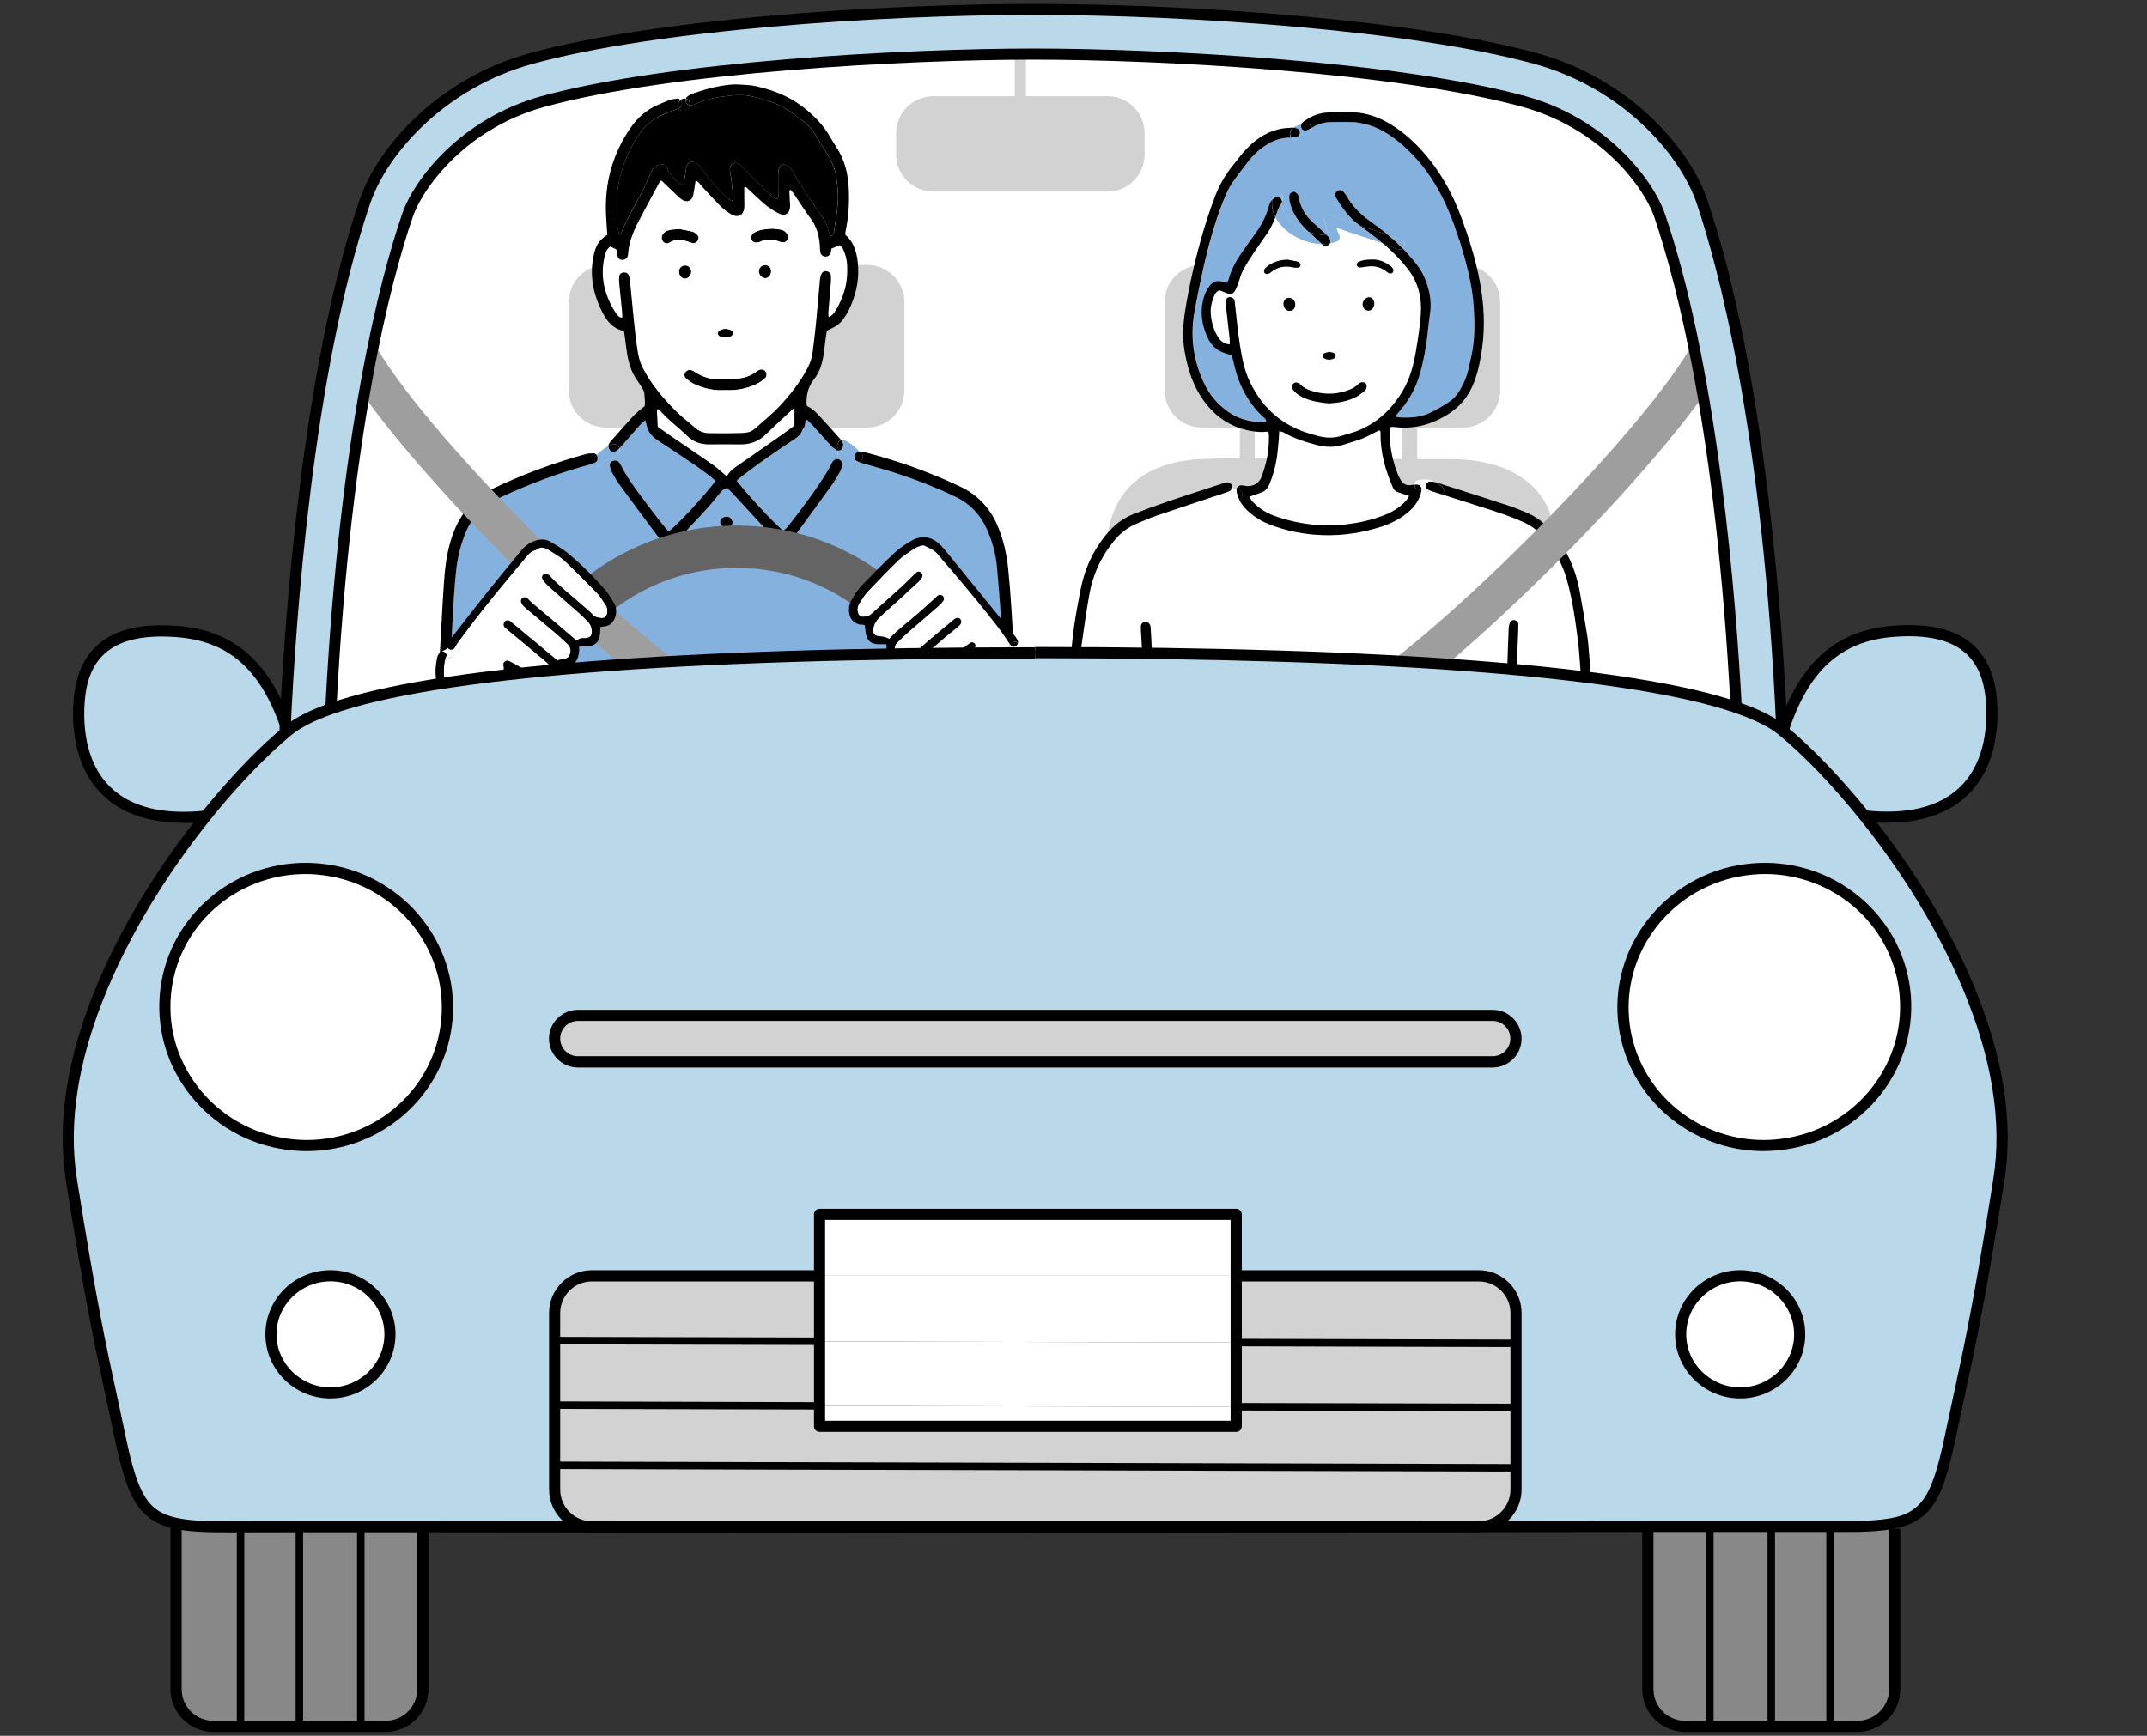 <?xml version="1.0" encoding="UTF-8"?><svg id="a" xmlns="http://www.w3.org/2000/svg" viewBox="0 0 230 186"><rect x="0" y="0" width="230" height="186" fill="#333333" stroke="none"/><defs><style>.f{fill:#fff;}.g{fill:#85b1df;}.h{fill:#888;}.i{fill:#656464;}.j{fill:#d2d2d3;}.k{fill:#9e9e9f;}.l{fill:#b9d9ea;}</style></defs><path class="f" d="M110.83,69.77c-21.46,0-60.31.62-75.42,5.98l-.03-.24c.61-11.48,2.51-35.85,8.17-52.52,1.24-3.67,6.14-9.97,14.53-12.28,13.57-3.74,38.87-5.09,52.57-5.09s39,1.35,52.57,5.09c8.38,2.31,13.28,8.61,14.53,12.28,5.67,16.72,7.57,41.2,8.17,52.63-15.36-5.24-53.77-5.85-75.06-5.85h0Z"/><path class="j" d="M168.91,70.92c-1.19-6.98-2.22-14.55-3.01-16.34-.8-1.79-3.19-5.43-10.76-5.38-1,0-2.12,0-3.32,0v-3.39h4.91c2.2,0,3.98-1.78,3.98-3.98v-9.46c0-2.2-1.78-3.98-3.98-3.98h-27.99c-2.2,0-3.98,1.78-3.98,3.98v9.46c0,2.2,1.78,3.98,3.98,3.98h4.08v3.31c-1.84,0-3.31.03-4.18.07-3.79.2-8.97,1.6-9.96,7.98-.98,6.27-1.14,9.34-1.39,11.16,0,0-.8,6.64-1.2,9.29-.4,2.65.93,4.79,3.19,4.25,2.26-.53,38.65.27,45.96,0,7.31-.27,4.12-8.37,3.68-10.96ZM150.23,45.81v3.39c-5.12-.02-11.24-.08-15.81-.09v-3.3h15.81Z"/><path class="j" d="M105.55,77.62c-.4-2.65-1.2-9.29-1.2-9.29-.26-1.82-.42-4.89-1.39-11.16-1-6.38-6.18-7.78-9.96-7.98-.88-.05-2.35-.07-4.18-.07v-3.31h4.08c2.2,0,3.98-1.78,3.98-3.98v-9.46c0-2.2-1.78-3.98-3.98-3.98h-27.99c-2.2,0-3.98,1.78-3.98,3.98v9.46c0,2.2,1.78,3.98,3.98,3.98h4.91v3.39c-1.2,0-2.32,0-3.32,0-7.57-.05-9.96,3.59-10.76,5.38-.8,1.79-1.82,9.36-3.01,16.34-.44,2.59-3.63,10.69,3.68,10.96,7.31.27,43.7-.53,45.96,0,2.26.53,3.59-1.6,3.19-4.25ZM71.42,45.81h15.81v3.3c-4.56,0-10.69.07-15.81.09v-3.39Z"/><path class="j" d="M118.64,10.31h-8.73v-4.17h-1.2v4.17h-8.73c-2.2,0-3.98,1.78-3.98,3.98v2.26c0,2.2,1.78,3.98,3.98,3.98h18.66c2.2,0,3.98-1.78,3.98-3.98v-2.26c0-2.2-1.78-3.98-3.98-3.98Z"/><path class="g" d="M135.05,45.21c-1.27-.05-2.45-.39-3.49-1.14-1.1-.79-1.95-1.79-2.53-3.02-1.19-2.51-1.52-5.13-1-7.86.07-.36.14-.73.21-1.09l.66.13c-.3,1.34-.08,2.64.49,3.9.4.89,1.07,1.49,2.02,1.75.22.06.42.15.6.22.22.84.38,1.64.65,2.4.55,1.54,1.4,2.91,2.58,4.06.17.16.43.28.44.61-.24.02-.44.06-.63.05Z"/><path class="g" d="M129.48,30.81c-.2.31-.37.66-.48,1.01-.04.14-.08.27-.11.41l-.66-.13c.23-1.2.48-2.39.75-3.58.55-2.36,1.19-4.7,2.08-6.96.29-.73.6-1.45,1.05-2.09.55-.78,1.14-1.53,1.72-2.29.46-.61,1.02-1.1,1.64-1.53.85-.6,1.79-.92,2.84-.93h.04c.13.18.32.28.56.21.21-.06.39-.28.39-.5.01,0,.02,0,.04-.01.22-.07.46-.09.69-.1.38,0,.55-.34.5-.63,0,0,.02-.01.03-.02.6-.39,1.26-.58,1.96-.6.81-.03,1.62-.02,2.43,0,.26,0,.52.06.77.1,1.43.25,2.67.91,3.81,1.78,2.02,1.56,3.57,3.52,4.77,5.77.86,1.61,1.49,3.31,2.03,5.05.73,2.35,1.39,4.71,1.53,7.18.1,1.74.12,3.47-.26,5.18-.22.98-.38,1.99-.83,2.91-.37.76-.81,1.49-1.51,1.98-.66.46-1.37.86-2.1,1.21-1.01.49-2.11.54-3.22.49-.14,0-.28-.06-.5-.1.2-.24.35-.44.52-.63,1.02-1.18,1.73-2.53,2.15-4.02.27-.97.47-1.97.63-2.96.17-1.08.24-2.18.41-3.27.12-.78.12-1.53-.04-2.31-.24-1.12-.65-2.16-1.34-3.07-.4-.53-.85-1.02-1.29-1.51-.07-.08-.14-.15-.22-.23.27-.22.35-.66-.05-.83-.49-.22-.99-.41-1.49-.59-.65-.54-1.32-1.04-2.01-1.53-1.03-.73-1.88-1.61-2.5-2.72-.07-.13-.16-.25-.25-.35-.21-.23-.47-.28-.7-.13-.23.15-.29.41-.16.69.01.03.03.05.04.07.65,1.06,1.36,2.08,2.38,2.84.05.04.11.08.16.12-1.04-.34-2.06-.69-3.06-1.13-.37-.16-.96.11-.77.6.19.48.27.97.43,1.44-.08.01-.15.03-.23.04-.11-.11-.22-.22-.34-.32-.36-.33-.74-.65-1.09-.98-.74-.71-1.28-1.55-1.45-2.59-.02-.14-.06-.3-.14-.4-.1-.12-.26-.2-.34-.26-.3,0-.52.18-.55.42-.02.17-.01.34.02.51.22,1.07.74,1.99,1.47,2.8.19.2.39.39.59.59-1.53-.54-2.96-1.78-2.88-3.17.02-.05.02-.11.02-.17,0-.07.02-.14.04-.21.17-.66-.85-.94-1.02-.28-.03.12-.05.24-.07.35-.19.22-.3.48-.38.77-.28,1.02-.75,1.93-1.37,2.78-.52.73-1.05,1.45-1.56,2.19-.59.86-1.08,1.77-1.35,2.79-.03.13-.11.24-.16.36-.14-.03-.23-.04-.31-.06-.8-.25-1.25-.11-1.7.58Z"/><path class="f" d="M131.73,36.89c-.69-.06-1.08-.47-1.37-.99-.39-.72-.6-1.5-.66-2.32-.04-.61.08-1.21.32-1.78.12-.29.24-.59.63-.71.27.11.55.23.85.33.09.04.18.05.27.06l-.02.34s-.04,0-.07,0c-.2.03-.37.2-.39.41-.01.14,0,.29.02.43.14,1.21.28,2.41.41,3.62.02.19,0,.39,0,.61Z"/><path class="f" d="M153.25,52.58c.19.09.36.22.53.39.23.22.51.18.7.01,1.43.46,2.87.92,4.3,1.37,1.46.46,2.92.93,4.32,1.55.89.39,1.65.96,2.28,1.68,1.15,1.33,2,2.83,2.47,4.53.61,2.2.93,4.46,1.21,6.73.11.89.15,1.78.23,2.68.15,1.84.31,3.69.45,5.53.14,1.82.26,3.63.39,5.45.01.21.04.42.06.62-.25.12-.42.42-.25.73.33.59.35,1.31.35,1.99-9.79.86-19.55,1.14-29.38.94-8.73-.18-17.67,1.02-26.28-.88.01-.45.06-.89.18-1.33.05-.19,0-.35-.09-.46.09-.12.15-.28.16-.49.12-1.82.25-3.63.37-5.45.14-2.19.27-4.38.41-6.57.05-.81.08-1.62.19-2.42.25-1.83.52-3.66.84-5.48.37-2.11,1.24-4.02,2.59-5.69.66-.82,1.46-1.48,2.44-1.9.74-.32,1.49-.64,2.25-.9,2.41-.82,4.82-1.61,7.23-2.41.03-.01.06-.02.09-.03,0,0,0,.02,0,.03,0,.29.24.52.53.53h0c.07.09.16.16.28.19.19.05.44.13.63.05.01,0,.03-.01.04-.02.3.57.72,1.04,1.22,1.45.65.54,1.38.94,2.17,1.24,1.47.55,2.99.89,4.55,1.03,2.33.21,4.62-.04,6.86-.71,1.03-.31,2.01-.73,2.88-1.36.62-.45,1.15-.98,1.5-1.65.16-.3.28-.64.33-.98,0-.04.01-.09.01-.13.29-.05.54-.03.78.05t0,0c.06.03.12.05.18.08ZM162.66,67.26c0-.14,0-.29-.01-.43-.03-.21-.21-.36-.41-.38-.2-.02-.43.09-.49.28-.07.22-.12.45-.12.67-.06,1.53-.12,3.06-.16,4.59-.11,3.58-.18,7.17-.56,10.73-.02.2-.02.4,0,.6.03.23.25.4.49.41.24.01.47-.14.52-.37.03-.11.04-.23.04-.34.11-1.99.22-3.98.32-5.97.04-.87.05-1.73.07-2.6h.02c.1-2.4.19-4.79.29-7.19ZM124.16,83.54c.04-.19.03-.4.02-.59-.12-1.41-.3-2.81-.37-4.22-.16-3.03-.28-6.05-.41-9.08-.03-.75-.08-1.5-.12-2.25,0-.11-.01-.23-.04-.34-.05-.24-.26-.4-.5-.4-.28,0-.49.19-.5.48-.01.29,0,.58.03.86.12,2.13.24,4.27.36,6.43.05,1.36.08,2.74.16,4.12.09,1.58.21,3.16.32,4.75,0,.09.02.18.04.26.06.2.32.39.52.39.22,0,.45-.16.5-.4Z"/><path class="f" d="M145.96,46.99c.61-.25,1.19-.58,1.77-.87.19.07.15.23.15.36-.02,2.03.53,3.93,1.33,5.77.1.23.25.39.47.47.4.14.81.27,1.27.43-.11.18-.18.33-.29.45-.67.79-1.54,1.3-2.5,1.66-1.41.53-2.88.85-4.38.98-2.36.21-4.67-.08-6.92-.83-1.03-.34-1.96-.84-2.7-1.66-.13-.14-.23-.32-.37-.51.43-.15.79-.3,1.17-.41.52-.15.82-.49,1.02-.98.37-.89.62-1.8.77-2.74.11-.68.15-1.37.22-2.06.02-.26.03-.51.05-.84.17.04.31.05.42.11,1.11.64,2.32,1.03,3.55,1.35,1,.27,1.99.3,2.99-.04.65-.23,1.33-.39,1.97-.65Z"/><path class="f" d="M132.23,32.16c-.06-.2-.27-.34-.48-.34l.02-.34c.2.01.36-.08.49-.28.15-.24.26-.51.36-.78.18-.48.29-1.01.53-1.46.35-.66.76-1.29,1.18-1.92.44-.67.93-1.33,1.38-1.99.38-.56.68-1.16.91-1.79.85,1.67,3.05,2.85,4.98,2.89.03.03.06.05.09.08.21.18.43.17.63.01.06-.04.1-.1.13-.15.28-.05.55-.13.8-.24.27-.12.32-.49.19-.72-.13-.24-.21-.49-.28-.74,1.64.63,3.34,1.09,4.99,1.7.97.81,1.85,1.71,2.64,2.71,1.13,1.43,1.54,3.1,1.4,4.88-.1,1.29-.29,2.59-.51,3.86-.26,1.51-.63,3-1.43,4.34-1.26,2.1-2.97,3.67-5.34,4.45-.41.13-.83.25-1.24.37-.82.25-1.65.24-2.48.01-.44-.12-.89-.25-1.33-.39-2.83-.94-4.78-2.84-6.03-5.5-.57-1.21-.81-2.53-1.02-3.84-.23-1.48-.36-2.98-.54-4.47-.01-.11-.02-.23-.05-.34ZM149.15,29.23c.07-.07.13-.21.11-.3-.03-.13-.12-.27-.22-.35-.62-.51-1.32-.81-2.09-.77-.53,0-1.02.04-1.46.28-.12.07-.21.22-.13.37.05.09.16.2.25.2.22,0,.45-.03.67-.08.77-.15,1.48-.03,2.12.44.14.1.28.21.43.27.08.03.23,0,.3-.07ZM147.22,32.57c.03-.36-.18-.67-.48-.72-.33-.05-.73.29-.76.66-.04.39.19.7.54.75.36.05.67-.26.7-.7ZM146.36,41.64c.04-.12.05-.28.02-.4-.05-.19-.22-.25-.4-.26-.22-.01-.38.1-.53.25-.35.36-.8.54-1.28.69-1.13.36-2.27.38-3.41.06-.53-.15-1.04-.34-1.44-.75-.09-.1-.23-.17-.36-.21-.2-.06-.4.04-.51.23-.1.17-.08.34.03.48.32.42.75.72,1.23.93.83.36,1.71.51,2.66.58.96-.06,1.95-.21,2.87-.67.33-.17.62-.42.91-.64.09-.07.18-.17.21-.27ZM142.92,38.4c.08-.04.16-.18.16-.27,0-.09-.08-.23-.17-.27-.15-.08-.32-.1-.51-.15-.18.05-.38.08-.55.16-.08.04-.17.18-.17.27s.08.23.17.27c.35.19.72.18,1.06,0ZM139.32,28.45c.02-.09-.05-.21-.11-.3-.05-.06-.14-.11-.22-.13-.39-.08-.79-.15-1.05-.2-.98.03-1.72.31-2.35.87-.19.17-.23.38-.13.54.1.16.33.18.54.05.05-.03.1-.06.14-.1.7-.58,1.48-.73,2.36-.53.19.04.4.05.6.02.09-.01.2-.13.22-.22ZM138.75,32.58c-.02-.06-.03-.18-.08-.28-.19-.43-.79-.52-1.06-.16-.27.37-.09,1,.35,1.15.12.04.29.02.41-.03.27-.11.36-.35.37-.68Z"/><path d="M170.57,83.99c-.17-.05-.3-.18-.32-.37-.02-.16-.04-.33-.06-.49.22-.11.51-.08.66.2.09.17.17.35.23.53-.12.16-.31.2-.51.13Z"/><path d="M160.9,82.72c.38-3.57.45-7.15.56-10.73.04-1.53.1-3.06.16-4.59,0-.23.06-.46.12-.67.06-.19.29-.3.49-.28.21.02.39.18.41.38.02.14.02.29.01.43-.09,2.4-.19,4.79-.29,7.19h-.02c-.02.87-.03,1.73-.07,2.6-.1,1.99-.21,3.98-.32,5.97,0,.12-.01.23-.04.34-.06.23-.29.38-.52.37-.24-.01-.46-.18-.49-.41-.03-.2-.03-.4,0-.6Z"/><path d="M154.53,52.23c-.24-.24-.5-.43-.77-.57,2.67.85,5.33,1.7,7.99,2.57.57.19,1.13.44,1.69.66,1.21.49,2.19,1.28,3,2.29,1.44,1.79,2.35,3.83,2.77,6.09.3,1.62.57,3.24.83,4.87.1.66.15,1.32.2,1.98.23,2.82.46,5.65.68,8.47.09,1.12.15,2.25.23,3.37.03.43.1.86.16,1.38-.05.11-.1.31-.2.47,0,.01-.02.03-.03.04-.06-.18-.14-.35-.23-.53-.16-.28-.44-.31-.66-.2-.03-.21-.05-.42-.06-.62-.13-1.82-.25-3.63-.39-5.45-.14-1.84-.3-3.69-.45-5.53-.07-.89-.12-1.79-.23-2.68-.28-2.26-.59-4.53-1.21-6.73-.47-1.69-1.32-3.2-2.47-4.53-.63-.73-1.39-1.29-2.28-1.68-1.4-.62-2.86-1.09-4.32-1.55-1.43-.45-2.87-.91-4.3-1.37.21-.18.31-.51.04-.76Z"/><path class="f" d="M153.25,52.58c.08.03.17.06.26.09.33.11.65.21.98.31-.19.16-.47.21-.7-.01-.17-.17-.35-.3-.53-.39Z"/><path d="M153.08,52.51c.06.02.12.05.18.08-.06-.02-.12-.05-.18-.08Z"/><path d="M154.49,52.99c-.33-.11-.65-.21-.98-.31-.09-.03-.17-.06-.26-.09-.06-.03-.12-.05-.18-.08t0,0s-.08-.04-.12-.06c-.16-.09-.21-.27-.19-.45.03-.2.19-.39.4-.4.2,0,.41,0,.59.07h0c.27.14.53.33.77.57.26.25.17.58-.04.76Z"/><path d="M151.54,51.93c.44-.09.75.11.75.53-.03,0-.07.01-.1.02-.39.09-.65-.24-.66-.55,0,0,0,0,.01,0Z"/><path class="f" d="M153.16,51.6c-.2,0-.37.19-.4.4-.03.19.03.36.19.45.04.02.08.04.12.06-.24-.08-.49-.1-.78-.05,0-.41-.31-.62-.75-.53,0,0,0,0-.01,0,0-.21.11-.41.38-.47.68-.16,1.29-.08,1.84.2-.19-.06-.39-.07-.59-.07Z"/><path class="g" d="M150.21,25.79c.4.18.32.61.05.83-.49-.51-1-.98-1.54-1.43.5.18,1,.38,1.49.59Z"/><path d="M145.98,32.52c.03-.38.43-.72.76-.66.29.05.5.36.48.72-.03.44-.33.75-.7.7-.35-.05-.58-.36-.54-.75Z"/><path d="M145.68,24.18c1.02.33,2.04.65,3.04,1.02.54.45,1.06.92,1.54,1.43-.15.12-.36.18-.58.08-.5-.22-1.01-.42-1.53-.61-.2-.17-.41-.35-.63-.51-.61-.48-1.23-.94-1.85-1.4Z"/><path d="M146.29,28.58c-.22.05-.45.08-.67.08-.09,0-.2-.11-.25-.2-.08-.15,0-.3.13-.37.44-.24.93-.28,1.46-.28.78-.04,1.47.27,2.09.77.1.08.19.22.22.35.02.09-.04.23-.11.3-.07.06-.22.1-.3.07-.16-.06-.3-.17-.43-.27-.64-.47-1.35-.59-2.12-.44Z"/><path d="M148.72,25.2c-1-.37-2.02-.69-3.04-1.02-.05-.04-.11-.08-.16-.12-1.02-.76-1.73-1.78-2.38-2.84-.02-.02-.03-.05-.04-.07-.13-.27-.06-.54.16-.69.22-.15.49-.1.7.13.09.11.18.23.25.35.62,1.1,1.47,1.98,2.5,2.72.69.49,1.36.99,2.01,1.53Z"/><path class="g" d="M145.68,24.18c.62.46,1.24.92,1.85,1.4.21.16.42.34.63.51-1.65-.6-3.35-1.07-4.99-1.7.07.25.15.5.28.74.13.23.08.6-.19.72-.25.11-.52.19-.8.24.08-.14.09-.31,0-.47-.05-.1-.11-.2-.19-.29-.07-.08-.15-.15-.22-.22.08,0,.16-.02.23-.04-.16-.47-.25-.96-.43-1.44-.19-.48.4-.76.77-.6,1,.44,2.02.8,3.06,1.13Z"/><path d="M142.92,38.4c-.35.18-.72.19-1.06,0-.08-.04-.17-.18-.17-.27s.08-.23.17-.27c.17-.08.37-.11.55-.16.19.05.36.07.51.15.08.04.17.18.17.27,0,.09-.08.23-.16.27Z"/><path d="M142.45,26.1c-.03.06-.07.11-.13.15-.19.16-.42.17-.63-.01-.03-.03-.06-.05-.09-.08.29,0,.57-.01.84-.06Z"/><path d="M142.45,26.1c-.27.05-.55.07-.84.06-.44-.4-.88-.8-1.31-1.21-.03-.03-.06-.06-.09-.08.63.22,1.28.32,1.84.25.07.07.15.15.22.22.08.08.14.18.19.29.08.16.07.33,0,.47Z"/><path d="M139.94,13.99c-.19.07-.44-.05-.52-.22-.07-.15-.09-.29-.03-.43.21-.04.42-.06.64-.06.3,0,.46.19.5.42-.18.12-.38.22-.59.29Z"/><path d="M146.38,41.24c.04.13.02.28-.02.4-.03.1-.12.2-.21.27-.3.23-.58.48-.91.64-.92.46-1.91.61-2.87.67-.95-.08-1.83-.23-2.66-.58-.49-.21-.91-.5-1.23-.93-.11-.15-.13-.31-.03-.48.11-.18.32-.29.51-.23.13.04.27.11.36.21.4.42.91.6,1.44.75,1.14.32,2.27.31,3.41-.06.47-.15.92-.33,1.28-.69.15-.15.31-.26.53-.25.19.01.35.08.4.26Z"/><path d="M138.14,21.48c-.03-.17-.04-.34-.02-.51.03-.24.26-.42.55-.42.08.06.24.14.34.26.08.11.12.26.14.4.17,1.04.71,1.88,1.45,2.59.35.34.73.65,1.09.98.12.1.23.21.34.32-.56.07-1.21-.03-1.84-.25-.2-.19-.4-.38-.59-.59-.73-.81-1.25-1.72-1.47-2.8Z"/><path class="g" d="M138.91,14.95c-.24.07-.43-.04-.56-.21.16,0,.32,0,.48-.03.26-.05.42-.25.42-.48,0-.24-.14-.43-.4-.49-.1-.03-.21-.05-.32-.05.07-.06.15-.11.24-.15.2-.09.41-.15.63-.19-.05.14-.04.28.03.43.08.16.33.28.52.22.21-.07.41-.17.59-.29.05.29-.12.63-.5.63-.23,0-.47.02-.69.1-.02,0-.03.01-.04.01,0,.23-.19.45-.39.5Z"/><path d="M137.97,33.29c-.44-.15-.62-.78-.35-1.15.26-.36.86-.27,1.06.16.04.1.06.22.08.28-.01.33-.11.57-.37.68-.12.05-.29.07-.41.03Z"/><path d="M138.26,14.58c-.14-.33,0-.68.27-.9.11,0,.21.03.32.05.26.06.41.25.4.49,0,.23-.17.43-.42.48-.16.03-.32.03-.48.03-.03-.05-.06-.1-.09-.16Z"/><path d="M137.32,21.7c0-.05,0-.11.02-.17,0,.05,0,.11-.02.17Z"/><path class="g" d="M136.71,23.04c.14-.41.25-.82.53-1.18.04-.05.07-.11.09-.16-.08,1.38,1.35,2.63,2.88,3.17.03.03.06.05.09.08.43.4.87.81,1.31,1.21-1.93-.04-4.13-1.22-4.98-2.89.03-.07.06-.15.08-.23Z"/><path d="M136.63,23.27c-.3-.57-.43-1.21-.34-1.87.06-.06.12-.12.19-.18.22-.17.44-.19.64-.04.12.09.2.22.22.36-.01.05-.02.11-.02.17-.01.05-.04.11-.09.16-.28.35-.39.77-.53,1.18-.03.08-.05.15-.08.23Z"/><path class="g" d="M137.12,21.18c-.19-.14-.41-.12-.64.04-.07.05-.14.11-.19.18.01-.12.04-.24.07-.35.17-.66,1.18-.38,1.02.28-.02.07-.03.14-.04.21-.01-.14-.09-.27-.22-.36Z"/><path d="M135.46,29.23c-.1-.16-.06-.37.13-.54.63-.57,1.37-.84,2.35-.87.26.05.66.12,1.05.2.08.02.17.07.22.13.06.09.13.21.11.3-.02.09-.14.21-.22.22-.2.03-.4.02-.6-.02-.88-.2-1.66-.04-2.36.53-.04.04-.09.07-.14.1-.21.13-.44.1-.54-.05Z"/><path d="M133.1,52.92c.02.13.03.3-.05.41-.09.12-.16.18-.28.23-.04-.08-.08-.16-.12-.24-.08-.18-.15-.38-.18-.58-.02-.12-.02-.24,0-.33.12.04.24.09.34.15.12.08.26.2.28.35Z"/><path class="f" d="M132.65,53.33c.04.08.07.16.12.24-.01,0-.03.01-.04.02-.19.07-.44,0-.63-.05-.12-.03-.21-.1-.28-.19h0c-.29,0-.53-.24-.53-.53,0,0,0-.02,0-.03.13-.04.27-.09.4-.15.16-.08.27-.2.3-.34.13.01.27.05.39.09.03.01.07.02.1.03-.02.1-.02.21,0,.33.03.2.09.39.18.58Z"/><path d="M131.28,52.78c.01-.27.25-.5.53-.5.06,0,.12,0,.17.01-.03.14-.14.26-.3.34-.13.06-.27.1-.4.15Z"/><path d="M143.79,56.23c1.5-.13,2.96-.45,4.38-.98.96-.36,1.82-.87,2.5-1.66.11-.12.18-.27.29-.45-.47-.16-.87-.28-1.27-.43-.22-.08-.37-.24-.47-.47-.8-1.84-1.35-3.74-1.33-5.77,0-.13.05-.29-.15-.36-.59.29-1.16.63-1.77.87-.64.26-1.32.43-1.97.65-.99.34-1.99.31-2.99.04-1.23-.33-2.44-.71-3.55-1.35-.11-.06-.25-.07-.42-.11-.02.32-.03.58-.05.84-.07.69-.11,1.38-.22,2.06-.15.94-.4,1.86-.77,2.74-.2.48-.5.83-1.02.98-.38.11-.75.26-1.17.41.14.19.24.36.37.51.74.81,1.67,1.32,2.7,1.66,2.25.74,4.56,1.04,6.92.83ZM156.33,25.78c-.54-1.74-1.18-3.44-2.03-5.05-1.2-2.25-2.75-4.21-4.77-5.77-1.14-.88-2.37-1.54-3.81-1.78-.26-.04-.51-.1-.77-.1-.81-.01-1.62-.02-2.43,0-.7.02-1.37.21-1.96.6,0,0-.02.01-.03.02-.04-.23-.21-.42-.5-.42-.22,0-.43.02-.64.06.02-.05.04-.09.08-.14.09-.11.21-.2.33-.28.75-.54,1.59-.83,2.5-.87.92-.04,1.85-.06,2.77-.01,1.41.07,2.71.55,3.91,1.28,1.65,1.01,3.01,2.33,4.2,3.84,1.43,1.81,2.49,3.82,3.3,5.97.86,2.3,1.6,4.64,2.05,7.06.44,2.34.57,4.71.25,7.07-.17,1.23-.4,2.45-.84,3.62-.58,1.57-1.56,2.78-3.04,3.65-1.76,1.04-3.61,1.5-5.64,1.2-.08-.01-.17.01-.28.02-.16.63-.12,1.27-.05,1.89.14,1.06.38,2.1.78,3.1.06.16.13.32.22.47.38.74.72.9,1.58.71,0,.31.26.63.66.55.04,0,.07-.01.1-.02,0,.04,0,.08-.01.13-.05.33-.17.67-.33.98-.35.67-.89,1.21-1.5,1.65-.88.64-1.86,1.06-2.88,1.36-2.24.66-4.53.92-6.86.71-1.56-.14-3.08-.48-4.55-1.03-.79-.29-1.52-.7-2.17-1.24-.5-.41-.92-.88-1.22-1.45.12-.05.19-.11.28-.23.09-.12.07-.28.05-.41-.02-.15-.16-.27-.28-.35-.1-.07-.22-.11-.34-.15.07-.34.38-.49.82-.38.76.19,1.56-.17,1.83-.87.57-1.47.88-2.99.82-4.57,0-.11-.04-.22-.07-.36-.74.11-1.45.03-2.16-.12-2.35-.52-4.04-1.92-5.25-3.94-.86-1.46-1.31-3.07-1.58-4.74-.27-1.69-.06-3.35.23-5,.54-3.01,1.26-5.99,2.19-8.91.27-.85.58-1.7.89-2.53.49-1.28,1.19-2.44,2.06-3.49.35-.42.67-.87,1.04-1.28,1.02-1.15,2.22-2.03,3.74-2.39.45-.11.91-.12,1.37-.16.04,0,.07,0,.11,0-.26.22-.41.57-.27.9.02.06.05.11.09.16h-.04c-1.05,0-1.98.33-2.84.93-.62.43-1.18.93-1.64,1.53-.58.76-1.17,1.51-1.72,2.29-.45.64-.76,1.36-1.05,2.09-.89,2.26-1.53,4.6-2.08,6.96-.27,1.19-.52,2.38-.75,3.58-.07.36-.14.73-.21,1.09-.52,2.72-.19,5.35,1,7.86.58,1.23,1.43,2.23,2.53,3.02,1.04.75,2.22,1.09,3.49,1.14.2,0,.4-.03.63-.05,0-.33-.27-.45-.44-.61-1.18-1.15-2.03-2.52-2.58-4.06-.27-.76-.43-1.56-.65-2.4-.17-.06-.38-.16-.6-.22-.96-.26-1.62-.86-2.02-1.75-.57-1.26-.79-2.56-.49-3.9.03-.14.07-.27.11-.41.11-.35.28-.7.48-1.01.45-.69.89-.83,1.7-.58.08.02.17.03.31.06.05-.12.12-.23.16-.36.27-1.02.76-1.93,1.35-2.79.51-.74,1.03-1.47,1.56-2.19.61-.85,1.09-1.77,1.37-2.78.08-.28.18-.55.38-.77-.09.66.04,1.3.34,1.87-.23.63-.53,1.23-.91,1.79-.46.67-.94,1.32-1.38,1.99-.41.63-.83,1.25-1.18,1.92-.24.45-.35.97-.53,1.46-.1.27-.21.54-.36.78-.13.2-.29.29-.49.28-.08,0-.17-.02-.27-.06-.3-.11-.58-.23-.85-.33-.39.12-.52.42-.63.71-.23.57-.36,1.16-.32,1.78.06.81.26,1.6.66,2.32.28.53.67.93,1.37.99,0-.22.02-.42,0-.61-.13-1.21-.28-2.41-.41-3.62-.02-.14-.03-.29-.02-.43.02-.21.19-.38.39-.41.02,0,.04,0,.07,0,.2,0,.42.14.48.34.03.11.04.23.05.34.17,1.49.3,2.99.54,4.47.21,1.31.45,2.62,1.02,3.84,1.25,2.66,3.2,4.56,6.03,5.5.44.15.88.27,1.33.39.83.23,1.65.24,2.48-.01.42-.12.83-.24,1.24-.37,2.37-.77,4.08-2.34,5.34-4.45.8-1.34,1.18-2.82,1.43-4.34.22-1.28.41-2.57.51-3.86.13-1.78-.28-3.45-1.4-4.88-.78-1-1.67-1.9-2.64-2.71.51.19,1.02.39,1.53.61.22.1.43.04.58-.08.07.08.14.15.22.23.45.49.89.99,1.29,1.51.69.91,1.1,1.94,1.34,3.07.16.78.17,1.53.04,2.31-.17,1.08-.23,2.18-.41,3.27-.16,1-.36,1.99-.63,2.96-.42,1.49-1.13,2.84-2.15,4.02-.16.19-.32.39-.52.63.22.05.36.1.5.1,1.11.05,2.21,0,3.22-.49.73-.35,1.43-.75,2.1-1.21.7-.48,1.14-1.21,1.51-1.98.45-.92.61-1.92.83-2.91.38-1.71.37-3.44.26-5.18-.15-2.47-.81-4.83-1.53-7.18Z"/><path d="M123.23,67.05c.03.11.03.23.04.34.04.75.09,1.5.12,2.25.14,3.03.25,6.06.41,9.08.08,1.41.25,2.82.37,4.22.02.2.02.4-.02.59-.05.24-.28.4-.5.4-.2,0-.46-.19-.52-.39-.03-.08-.04-.17-.04-.26-.11-1.58-.23-3.16-.32-4.75-.08-1.38-.11-2.77-.16-4.12-.12-2.16-.24-4.29-.36-6.43-.02-.29-.04-.58-.03-.86.01-.3.22-.49.5-.48.24,0,.44.16.5.4Z"/><path d="M114.36,75.79c.08-1.21.16-2.42.23-3.63.13-2.34.36-4.67.79-6.97.19-.99.34-1.99.6-2.97.47-1.81,1.31-3.45,2.49-4.9.79-.98,1.75-1.76,2.94-2.23,1.18-.46,2.37-.9,3.57-1.31,1.91-.65,3.84-1.27,5.76-1.9.22-.07.44-.15.66-.19.28-.05.54.15.59.39.01.08.01.15,0,.22-.06,0-.12-.01-.17-.01-.28,0-.51.23-.53.5-.03,0-.06.02-.09.03-2.41.8-4.82,1.59-7.23,2.41-.76.26-1.51.58-2.25.9-.98.41-1.78,1.07-2.44,1.9-1.36,1.67-2.22,3.58-2.59,5.69-.32,1.82-.58,3.65-.84,5.48-.11.8-.14,1.61-.19,2.42-.14,2.19-.27,4.38-.41,6.57-.12,1.82-.24,3.63-.37,5.45-.01.21-.07.38-.16.49-.19-.22-.57-.27-.79-.06-.09-.13-.14-.3-.15-.49,0-.06,0-.12,0-.17.01,0,.02,0,.03,0,.18-2.54.36-5.07.53-7.61Z"/><path class="f" d="M170.81,86.86c-5.11.46-10.24.81-15.37.98-4.97.16-9.91.07-14.88,0-8.84-.11-17.9,1.02-26.6-1-.23-.05-.39-.28-.39-.51,0-.69.04-1.37.23-2.04.03-.1.08-.18.14-.24.1.16.26.25.43.25.14,0,.27-.07.36-.19.1.11.15.27.09.46-.12.44-.17.88-.18,1.33,8.61,1.9,17.55.71,26.28.88,9.82.2,19.59-.08,29.38-.94,0-.68-.03-1.4-.35-1.99-.17-.31,0-.61.25-.73.02.16.04.33.06.49.03.19.15.32.32.37.2.06.39.02.51-.13.27.79.26,1.65.26,2.48,0,.31-.24.5-.53.53Z"/><path d="M114.72,84.12c-.09.12-.21.19-.36.19-.17,0-.33-.09-.43-.25.22-.21.6-.16.79.06Z"/><path class="k" d="M148.55,76.14l-2.18-3.34c4.59-3,12.81-10.34,20.45-18.27,8.33-8.64,14.1-15.97,15.43-19.61l3.74,1.37c-2.18,5.96-12.13,16.67-16.3,21.01-7.95,8.25-16.25,15.64-21.14,18.84Z"/><path class="g" d="M74.04,49.56c.91.6,1.78,1.26,2.62,1.96-1.16,1.58-4.2,4.86-5.04,5.43-.24-.29-.51-.57-.74-.87-.71-.92-1.42-1.84-2.11-2.77-.82-1.12-1.65-2.23-2.27-3.48-.06-.11-.13-.23-.22-.32-.18-.18-.4-.19-.63-.12l-.1-.23s.07-.03.11-.05c.27-.14.47-.38.65-.62.11-.15.12-.31.07-.45.1-.1.2-.21.29-.32.68-.77,1.36-1.56,2.04-2.33.12-.13.28-.23.45-.36.2,1.14.5,1.62,1.42,2.23,1.15.77,2.31,1.53,3.47,2.3Z"/><path class="g" d="M83.91,56.9c-1.31-1.17-3.67-3.7-4.99-5.37.08-.08.16-.18.26-.26.88-.66,1.75-1.33,2.64-1.96,1.08-.76,2.19-1.49,3.28-2.23.38-.26.73-.53.86-1,.03-.12.17-.2.21-.32.06-.15.06-.31.1-.46.03-.1-.06-.28.21-.29.2.2.43.42.64.65.63.69,1.24,1.4,1.88,2.09.17.19.37.35.59.49.04.03.1.04.16.05l-.08.91c-.19,0-.38.11-.52.33-.07.11-.12.23-.18.34-.16.28-.3.57-.47.85-1.25,2-2.67,3.88-4.13,5.73-.13.17-.31.3-.47.45Z"/><path class="g" d="M77.15,55.97c.02.32.3.55.67.54.35,0,.69-.27.65-.57-.02-.17-.14-.34-.27-.48-.08-.08-.24-.08-.28-.09-.53-.02-.81.21-.78.59ZM76.97,53.02c.23-.3.47-.62.93-.73.29.29.59.58.87.89,1.36,1.47,2.71,2.95,4.06,4.42.17.19.36.37.58.51.4.27.79.25,1.15-.08.28-.26.55-.55.77-.86,1.28-1.74,2.56-3.49,3.82-5.24.28-.39.52-.81.76-1.24.12-.22.23-.47.3-.71.1-.32-.04-.6-.31-.73-.07-.03-.14-.05-.22-.05l.08-.91c.09.01.18,0,.27-.04.53.29.98.71,1.41,1.14.19.19.42.21.61.13.07.03.15.05.22.07,1.08.32,2.17.6,3.24.94,2.37.75,4.68,1.64,6.92,2.72,1.47.71,2.56,1.83,3.25,3.32.61,1.33,1.01,2.72,1.14,4.18.18,1.96.33,3.92.46,5.88.26,3.86.5,7.73.76,11.59.01.2.03.4.05.6-.39,0-.8.42-.57.89.81,1.66-.42,2.04-1.88,2.16-1.5.12-3.01-.05-4.52-.06-5.92-.04-11.83.04-17.75-.27-5.99-.31-11.98-.73-17.99-.65-5.86.08-11.71.49-17.55.03-.04-.4-.07-.8.02-1.18.04-.18,0-.34-.09-.46.18-3.04.37-6.08.53-9.12.16-3.03.26-6.06.57-9.08.15-1.43.5-2.79,1.04-4.11.35-.85.87-1.57,1.53-2.22.65-.64,1.4-1.13,2.23-1.51,3.08-1.41,6.23-2.62,9.51-3.49.12-.03.24-.07.36-.11.16.33.61.54.95.2.16-.15.31-.32.48-.48.06-.01.12-.03.19-.06.13-.06.27-.11.4-.16l.1.23c-.2.07-.36.3-.32.54.04.22.1.44.21.64.23.43.46.86.74,1.25,1.35,1.85,2.72,3.69,4.09,5.52.17.23.37.45.58.65.48.46.95.48,1.46.05.17-.14.32-.31.48-.48,1.36-1.51,2.83-2.93,4.08-4.54Z"/><path d="M77.94,21.22c-.99-.84-1.78-1.86-2.59-2.88-.16-.2-.32-.41-.48-.61-.22-.27-.48-.44-.84-.36-.38.08-.49.38-.54.72-.07.45-.13.89-.2,1.34-.02.15,0,.33-.21.4-.07-.04-.17-.07-.24-.13-.56-.49-1.13-.97-1.38-1.71-.07-.22-.26-.37-.52-.38-.49,0-.94.3-1.14.73-.32.71-.62,1.42-.97,2.11-.79,1.55-1.72,3.03-2.34,4.67,0,.02-.06.03-.09.04-.03-.04-.09-.08-.1-.12-.05-.22-.12-.44-.14-.66-.18-1.71-.19-3.42.19-5.11.41-1.82,1.13-3.49,2.22-5.01.62-.86,1.38-1.53,2.37-1.94.48-.2.96-.38,1.43-.57.1-.04.21-.08.31-.13.11.15.28.26.48.25.15,0,.25-.04.38-.11.19-.1.3-.29.34-.49.07.02.14.03.2.01.16-.04.31-.08.46-.15,1.16-.54,2.4-.74,3.65-.88.8-.09,1.61-.1,2.41.09,1.62.37,3.17.88,4.48,1.94.18.14.36.27.55.4.71.47,1.29,1.08,1.74,1.8.52.82,1.01,1.65,1.5,2.48.34.59.59,1.22.69,1.9.15.99.27,1.99.18,2.99-.09.99-.25,1.98-.4,2.97-.03.21-.08.46-.45.44-.04-.14-.08-.29-.12-.44-.15-.64-.4-1.22-.79-1.75-1.07-1.5-2.12-3.01-3.01-4.62-.18-.32-.44-.56-.75-.74-.24-.14-.52-.09-.67.16-.11.18-.19.41-.19.63-.02.81,0,1.62,0,2.42,0,.15.06.33-.21.43-.28-.21-.6-.42-.87-.68-.95-.92-1.87-1.87-2.81-2.8-.25-.25-.5-.53-.91-.36-.31.13-.44.46-.34,1,.16.85.23,1.72.32,2.59.01.14.07.33-.18.44-.13-.1-.28-.21-.42-.33Z"/><path d="M108.08,78.84c.12,0,.25.05.35.16.16.01.32.1.41.3.07.14.13.28.19.42-.09.06-.19.09-.31.1-.29.01-.5-.13-.56-.43-.03-.18-.06-.37-.08-.55Z"/><path d="M92.13,48.42c.2,0,.4.01.59.06,3.5.91,6.89,2.12,10.16,3.67,1.81.86,3.14,2.24,3.94,4.09.65,1.49,1.01,3.05,1.18,4.67.29,2.79.42,5.6.6,8.4.2,3.12.45,6.24.67,9.36,0,.06,0,.13.02.27,0,.09,0,.25-.04.41-.03.16-.12.29-.23.36-.06-.15-.12-.29-.19-.42-.1-.2-.25-.29-.41-.3-.1-.11-.22-.16-.35-.16-.02-.2-.04-.4-.05-.6-.25-3.86-.5-7.73-.76-11.59-.13-1.96-.28-3.93-.46-5.88-.13-1.46-.53-2.85-1.14-4.18-.69-1.49-1.78-2.61-3.25-3.32-2.23-1.08-4.55-1.97-6.92-2.72-1.07-.34-2.16-.62-3.24-.94-.07-.02-.15-.04-.22-.07.35-.14.57-.61.23-.96-.04-.04-.09-.09-.14-.14Z"/><path d="M92.27,48.56c.35.35.12.82-.23.96-.11-.04-.21-.08-.31-.14-.2-.12-.26-.38-.18-.6.07-.19.2-.35.41-.36.06,0,.11,0,.17,0,.05.04.09.09.14.14Z"/><path class="g" d="M91.96,48.43c-.21,0-.34.16-.41.36-.08.22-.01.49.18.6.1.06.2.1.31.14-.19.08-.42.06-.61-.13-.42-.42-.87-.85-1.41-1.14.08-.03.15-.08.19-.15.09-.15.16-.37.12-.53-.04-.14-.12-.28-.22-.4.14-.05.3-.05.47.04.58.3,1.09.75,1.55,1.21-.06,0-.11,0-.17,0Z"/><path d="M89.98,48.23c-.5-.26-.3-.9.12-1.06.1.12.19.26.22.4.04.16-.03.38-.12.53-.04.07-.11.12-.19.15-.01,0-.03-.02-.04-.03Z"/><path d="M82,29.8c-.37.02-.7-.34-.71-.75,0-.36.31-.66.67-.65.39,0,.65.29.64.68-.01.41-.26.71-.61.72Z"/><path d="M82.84,25.71c-.45-.04-.9-.04-1.33.16-.09.04-.18.07-.27.09-.33.09-.63-.03-.73-.29-.11-.27,0-.57.28-.75.57-.34,1.22-.39,1.97-.43.22.02.54.04.86.1.29.05.54.21.7.47.14.22.12.54-.04.73-.17.19-.39.22-.62.15-.28-.08-.54-.21-.82-.24Z"/><path d="M77.15,55.97c-.03-.38.25-.61.78-.59.04.01.2.01.28.09.12.13.25.31.27.48.03.3-.3.56-.65.57-.37,0-.65-.22-.67-.54Z"/><path d="M77.05,35.43c.41-.25.84-.24,1.27-.05.16.07.25.22.2.39-.03.11-.12.24-.22.28-.2.08-.43.09-.64.13-.2-.05-.39-.07-.56-.14-.1-.05-.2-.19-.2-.29,0-.1.07-.26.16-.31Z"/><path d="M77.28,40.66c.64-.01,1.29-.03,1.92-.12.68-.09,1.31-.32,1.86-.75.08-.06.16-.11.25-.15.24-.12.53-.06.69.14.15.19.17.54-.01.71-.23.22-.49.42-.77.57-.86.45-1.79.69-2.77.74-.26.01-.52,0-.82,0-1.07.07-2.13-.16-3.15-.6-.35-.15-.67-.39-.96-.63-.23-.19-.24-.48-.09-.69.15-.21.42-.31.68-.21.12.04.23.11.34.18.86.58,1.81.82,2.83.8Z"/><path d="M73.89,11.29c-.15-.04-.3-.15-.37-.27-.06-.13-.08-.3-.03-.44.24.07.44.3.42.56,0,.05,0,.1-.02.15Z"/><path d="M73.17,11.89c-.2,0-.37-.1-.48-.25.04-.02.09-.04.13-.07.2-.13.29-.38.22-.59-.03-.09-.07-.17-.14-.23.1-.12.25-.19.42-.19.05,0,.11,0,.16.03-.04.14-.03.31.03.44.07.12.22.23.37.27-.04.2-.15.4-.34.49-.13.07-.24.1-.38.11Z"/><path d="M73.4,29.85c-.35.01-.63-.28-.66-.68-.04-.42.27-.74.69-.72.32,0,.59.27.62.61.03.4-.28.78-.65.8Z"/><path d="M72.58,11.3c0-.21.11-.39.27-.49.02-.02.03-.04.05-.07.07.06.11.14.14.23.06.21-.02.46-.22.59-.04.03-.08.05-.13.07-.07-.1-.11-.21-.11-.34Z"/><path d="M74.78,25.76c-.1.19-.37.34-.56.3-.19-.04-.37-.13-.55-.18-.66-.2-1.31-.28-1.95.12-.26.16-.52.08-.69-.12-.17-.2-.19-.48-.06-.72.17-.32.47-.44.78-.52.28-.07.57-.06,1.06-.1.35.07.89.15,1.41.29.2.05.38.23.53.39.14.15.12.36.03.54Z"/><path class="f" d="M77.76,50.97c-.47-.4-.86-.78-1.3-1.09-1.59-1.11-3.19-2.19-4.79-3.28-.4-.27-.79-.56-1.21-.86-.02-.32-.04-.64-.05-.96,0-.31-.08-.62.01-.93.11.03.19.03.22.07.88,1.04,1.99,1.83,2.96,2.78.65.65,1.46.93,2.36.93,1.1,0,2.19-.02,3.29,0,1.12.02,2.07-.34,2.87-1.14.93-.93,1.92-1.81,2.89-2.72,0,0,.04,0,.06.02.02.02.04.05.04.08,0,.58,0,1.16,0,1.75-.4.29-.75.56-1.12.82-1.61,1.13-3.23,2.24-4.84,3.38-.44.31-.91.61-1.2,1.1-.02.04-.12.04-.19.06Z"/><path d="M65.33,48.24c-.11-.11-.17-.27-.16-.44.15-.08.3-.14.46-.18.31-.08.64.13.73.42-.08.08-.16.16-.25.24-.24.2-.59.17-.79-.04Z"/><path class="f" d="M81.29,29.06c0,.41.34.76.71.75.35-.01.6-.31.61-.72.01-.39-.25-.67-.64-.68-.36,0-.68.29-.67.65ZM81.51,25.87c.43-.2.88-.2,1.33-.16.28.03.54.16.82.24.23.07.45.04.62-.15.16-.18.18-.51.04-.73-.16-.26-.4-.42-.7-.47-.32-.05-.64-.07-.86-.1-.75.04-1.39.09-1.97.43-.29.17-.39.48-.28.75.1.26.4.38.73.29.09-.02.19-.05.27-.09ZM72.74,29.17c.03.4.32.69.66.68.37-.01.68-.4.65-.8-.03-.33-.3-.6-.62-.61-.42-.01-.73.31-.69.72ZM74.21,26.06c.19.05.46-.1.56-.3.09-.18.11-.39-.03-.54-.15-.16-.33-.34-.53-.39-.52-.14-1.06-.22-1.41-.29-.49.04-.78.03-1.06.1-.31.07-.61.2-.78.52-.13.24-.11.52.06.72.17.2.43.28.69.12.63-.4,1.28-.32,1.95-.12.18.06.36.14.55.18ZM77.25,22.15c.34.34.75.62,1.17.86.65.37,1.22.04,1.3-.71.03-.32,0-.65,0-.97,0-.41,0-.83,0-1.25.2-.1.29.07.4.17.62.57,1.22,1.16,1.86,1.7.42.35.89.65,1.37.9.74.4,1.26.06,1.29-.78,0-.19-.03-.39-.04-.58-.02-.35-.04-.71-.05-1.06.05-.03.1-.05.15-.08.13.17.27.34.39.51.58.85,1.12,1.74,1.74,2.56.63.84.89,1.77.98,2.79.02.26.02.52.05.77.04.3.23.49.49.52.3.04.52-.1.64-.45.04-.12.04-.25.07-.4.28-.12.57-.24.86-.37.38.25.49.63.61.99.25.78.27,1.59.2,2.4-.1,1.28-.53,2.45-1.18,3.55-.17.3-.37.6-.79.77-.02-.17-.05-.29-.04-.4.09-1.13.19-2.25.28-3.38.02-.22.02-.45,0-.67-.02-.26-.2-.4-.43-.46-.2-.06-.47.06-.57.27-.08.17-.14.36-.16.55-.14,1.51-.26,3.02-.41,4.53-.11,1.12-.24,2.24-.39,3.36-.09.71-.35,1.36-.71,1.99-.79,1.39-1.77,2.62-2.85,3.78-.81.87-1.76,1.61-2.65,2.41-.38.34-.88.42-1.36.44-1.16.04-2.32.05-3.49.02-.59-.01-1.13-.2-1.58-.62-.67-.61-1.41-1.14-2.04-1.78-1.39-1.4-2.66-2.92-3.56-4.68-.27-.53-.41-1.16-.51-1.76-.18-1.18-.3-2.37-.43-3.56-.14-1.35-.26-2.7-.4-4.05-.02-.19-.08-.38-.16-.54-.1-.2-.35-.27-.59-.22-.21.05-.36.19-.38.39-.03.25-.03.52,0,.77.09.96.2,1.92.29,2.89.03.24.03.49.04.78-.16-.04-.26-.03-.33-.08-.12-.1-.24-.22-.33-.35-1.24-1.89-1.77-3.92-1.23-6.17.09-.37.2-.75.6-1.02.2.09.43.2.62.29.04.09.08.14.09.2.03.19.02.39.08.57.07.23.25.37.51.37.27,0,.49-.16.57-.44.02-.06.03-.12.03-.19.09-1.21.52-2.32,1.07-3.39.78-1.49,1.58-2.96,2.37-4.44.2-.08.28.09.39.2.51.49,1.02.98,1.54,1.47.14.13.29.26.45.36.48.3.99.12,1.14-.43.1-.37.13-.76.2-1.14.03-.15.05-.29.08-.48.36.11.48.4.67.6.69.73,1.35,1.48,2.06,2.18ZM77.09,36.04c.17.08.36.1.56.14.21-.04.44-.06.64-.13.1-.04.19-.17.22-.28.05-.17-.04-.32-.2-.39-.43-.19-.86-.2-1.27.05-.09.05-.17.21-.16.31,0,.11.11.24.2.29ZM79.19,40.54c-.63.08-1.28.1-1.92.12-1.02.02-1.97-.22-2.83-.8-.1-.07-.22-.14-.34-.18-.26-.1-.53,0-.68.21-.15.22-.14.5.09.69.29.24.61.48.96.63,1.01.45,2.07.68,3.15.6.3,0,.56.01.82,0,.97-.05,1.9-.29,2.77-.74.28-.15.54-.35.77-.57.19-.17.16-.52.01-.71-.16-.2-.45-.26-.69-.14-.09.04-.17.09-.25.15-.55.43-1.18.66-1.86.75Z"/><path class="g" d="M66.37,48.04c.05.14.04.3-.07.45-.17.24-.37.49-.65.62-.04.02-.07.04-.11.05-.13.06-.27.1-.4.16-.06.03-.12.05-.19.06-.17.16-.32.32-.48.48-.34.34-.8.13-.95-.2.09-.04.18-.07.27-.12.2-.11.27-.36.21-.59-.02-.07-.05-.13-.09-.19.06-.06.11-.11.17-.16.04-.05.08-.09.13-.12.29-.26.6-.5.95-.67-.01.16.04.32.16.44.2.21.55.24.79.04.09-.07.17-.15.25-.24Z"/><path d="M78.42,23.01c-.42-.24-.83-.52-1.17-.86-.71-.7-1.37-1.45-2.06-2.18-.19-.2-.31-.49-.67-.6-.03.19-.06.34-.08.48-.07.38-.1.77-.2,1.14-.15.55-.65.73-1.14.43-.16-.1-.31-.23-.45-.36-.52-.49-1.03-.98-1.54-1.47-.11-.11-.19-.27-.39-.2-.79,1.48-1.59,2.95-2.37,4.44-.55,1.06-.98,2.18-1.07,3.39,0,.07-.01.13-.03.19-.07.27-.3.44-.57.44-.26,0-.44-.14-.51-.37-.06-.18-.04-.38-.08-.57,0-.06-.05-.11-.09-.2-.2-.09-.42-.2-.62-.29-.4.27-.51.65-.6,1.02-.54,2.24-.01,4.28,1.23,6.17.09.13.21.25.33.35.06.05.17.04.33.08-.01-.28-.01-.53-.04-.78-.09-.96-.2-1.92-.29-2.89-.03-.26-.03-.52,0-.77.03-.2.18-.34.38-.39.24-.05.49.02.59.22.08.17.15.36.16.54.14,1.35.26,2.7.4,4.05.12,1.19.24,2.38.43,3.56.09.6.24,1.22.51,1.76.9,1.77,2.17,3.28,3.56,4.68.63.64,1.37,1.18,2.04,1.78.46.42,1,.61,1.58.62,1.16.02,2.32.02,3.49-.02.48-.02.97-.09,1.36-.44.89-.79,1.83-1.54,2.65-2.41,1.08-1.15,2.07-2.39,2.85-3.78.36-.63.62-1.28.71-1.99.15-1.12.29-2.24.39-3.36.15-1.51.27-3.02.41-4.53.02-.19.08-.38.16-.55.1-.21.37-.33.57-.27.23.06.41.2.43.46.01.22.01.45,0,.67-.09,1.13-.19,2.25-.28,3.38,0,.11.02.23.04.4.43-.17.62-.47.79-.77.65-1.09,1.08-2.27,1.18-3.55.06-.81.05-1.62-.2-2.4-.12-.36-.23-.74-.61-.99-.29.12-.58.25-.86.37-.03.16-.03.28-.07.4-.12.35-.34.49-.64.45-.26-.04-.45-.22-.49-.52-.04-.25-.03-.51-.05-.77-.09-1.01-.35-1.95-.98-2.79-.62-.83-1.16-1.71-1.74-2.56-.12-.18-.26-.34-.39-.51-.05.03-.1.05-.15.08.02.35.03.71.05,1.06,0,.19.04.39.04.58-.03.84-.55,1.18-1.29.78-.48-.26-.95-.56-1.37-.9-.64-.54-1.24-1.13-1.86-1.7-.11-.1-.2-.27-.4-.17,0,.41,0,.83,0,1.25,0,.32.03.65,0,.97-.08.75-.66,1.08-1.3.71ZM77.9,52.29c-.46.11-.69.43-.93.73-1.25,1.61-2.72,3.03-4.08,4.54-.15.17-.3.34-.48.48-.51.43-.98.41-1.46-.05-.21-.2-.41-.42-.58-.65-1.37-1.84-2.74-3.68-4.09-5.52-.28-.39-.51-.82-.74-1.25-.11-.19-.17-.42-.21-.64-.04-.24.11-.47.32-.54.23-.07.45-.06.63.12.09.09.16.2.22.32.62,1.25,1.45,2.37,2.27,3.48.69.93,1.4,1.86,2.11,2.77.23.3.5.58.74.87.84-.57,3.88-3.86,5.04-5.43-.84-.7-1.71-1.36-2.62-1.96-1.16-.77-2.32-1.53-3.47-2.3-.92-.61-1.22-1.08-1.42-2.23-.17.13-.33.23-.45.36-.69.77-1.36,1.56-2.04,2.33-.09.11-.19.22-.29.32-.09-.28-.42-.5-.73-.42-.16.04-.32.11-.46.18,0-.09.03-.19.08-.28.08-.14.19-.26.3-.38.77-.87,1.53-1.75,2.32-2.6.32-.35.72-.63,1.18-1.02.08-.38-.01-.89-.04-1.41,0-.15-.1-.3-.18-.44-.16-.28-.33-.56-.52-.82-.76-1.02-1.05-2.2-1.21-3.43-.08-.64-.17-1.28-.25-1.87-.06-.06-.08-.1-.1-.1-1.11-.25-1.75-1.04-2.23-1.99-1-1.96-1.41-4.01-.91-6.19.24-1.04.54-1.49,1.44-2.13-.05-.71-.11-1.44-.14-2.18-.15-3.36.7-6.45,2.61-9.24.81-1.18,1.84-2.06,3.18-2.58.33-.13.65-.3.98-.41.27-.09.56-.13.85-.16.14-.01.27.05.36.14-.02.02-.04.04-.05.07-.16.1-.27.28-.27.49,0,.12.04.24.11.34-.1.05-.21.09-.31.13-.48.19-.96.37-1.43.57-.98.41-1.75,1.08-2.37,1.94-1.09,1.52-1.81,3.19-2.22,5.01-.38,1.69-.37,3.4-.19,5.11.03.22.09.45.14.66.01.04.07.08.1.12.03-.02.08-.02.09-.04.62-1.64,1.56-3.11,2.34-4.67.35-.69.65-1.4.97-2.11.2-.43.65-.74,1.14-.73.26,0,.45.16.52.38.25.75.81,1.22,1.38,1.71.07.06.16.09.24.13.21-.07.19-.25.21-.4.07-.45.13-.89.2-1.34.05-.34.17-.63.54-.72.36-.08.62.09.84.36.16.2.32.41.48.61.8,1.01,1.59,2.03,2.59,2.88.14.12.29.23.42.33.25-.11.2-.3.18-.44-.09-.87-.16-1.74-.32-2.59-.1-.53.03-.86.34-1,.42-.17.66.11.91.36.94.93,1.86,1.88,2.81,2.8.27.26.6.47.87.68.27-.1.21-.28.21-.43,0-.81-.02-1.61,0-2.42,0-.21.08-.44.19-.63.15-.25.43-.3.67-.16.31.18.57.41.75.74.89,1.61,1.94,3.12,3.01,4.62.38.53.64,1.12.79,1.75.04.15.08.3.12.44.37.02.41-.23.45-.44.15-.99.31-1.98.4-2.97.09-1-.03-2-.18-2.99-.1-.68-.35-1.31-.69-1.9-.49-.84-.99-1.66-1.5-2.48-.45-.72-1.02-1.33-1.74-1.8-.19-.12-.37-.26-.55-.4-1.31-1.06-2.87-1.57-4.48-1.94-.8-.19-1.61-.18-2.41-.09-1.25.14-2.49.34-3.65.88-.15.07-.3.12-.46.15-.06.01-.13,0-.2-.01.01-.05.02-.1.02-.15.02-.26-.18-.49-.42-.56.02-.08.06-.15.12-.19.17-.14.36-.27.57-.34.8-.25,1.59-.54,2.41-.7.88-.18,1.78-.34,2.69-.27.58.04,1.17.05,1.73.18,1.67.39,3.25.96,4.68,1.98,1.37.98,2.5,2.13,3.32,3.59.17.31.36.61.56.91.92,1.39,1.3,2.93,1.36,4.58.06,1.49-.02,2.97-.34,4.43-.03.12-.03.25-.04.42,1.05.91,1.3,2.16,1.38,3.47.1,1.65-.32,3.2-1.03,4.67-.08.17-.19.34-.29.5-.54.85-.86,1.12-2.03,1.64-.04.28-.09.59-.14.91-.08.61-.14,1.22-.24,1.82-.15.9-.43,1.77-1,2.49-.62.77-.82,1.65-.8,2.61,0,.06.02.12.04.24.73.33,1.24.96,1.78,1.55.59.64,1.17,1.29,1.75,1.94.04.05.09.1.13.16-.42.16-.63.79-.12,1.06.01,0,.03.02.04.03-.08.04-.18.05-.27.04-.06,0-.11-.02-.16-.05-.21-.13-.42-.3-.59-.49-.63-.69-1.25-1.4-1.88-2.09-.21-.24-.44-.45-.64-.65-.27.02-.18.19-.21.29-.04.15-.05.32-.1.46-.04.12-.18.2-.21.32-.14.47-.48.74-.86,1-1.1.73-2.2,1.47-3.28,2.23-.9.63-1.77,1.3-2.64,1.96-.1.08-.17.17-.26.26,1.32,1.67,3.68,4.21,4.99,5.37.16-.15.33-.28.47-.45,1.46-1.85,2.88-3.73,4.13-5.73.17-.27.32-.56.47-.85.06-.11.11-.24.18-.34.15-.22.33-.33.52-.33.07,0,.15.02.22.05.27.13.4.41.31.73-.07.24-.17.49-.3.71-.24.42-.48.85-.76,1.24-1.26,1.75-2.54,3.5-3.82,5.24-.23.31-.49.6-.77.86-.35.33-.75.35-1.15.08-.21-.14-.4-.33-.58-.51-1.36-1.47-2.71-2.95-4.06-4.42-.28-.31-.58-.6-.87-.89ZM76.46,49.88c.44.31.83.69,1.3,1.09.08-.02.17-.02.19-.06.29-.49.75-.79,1.2-1.1,1.61-1.13,3.23-2.25,4.84-3.38.37-.26.73-.53,1.12-.82,0-.59,0-1.17,0-1.75,0-.03-.02-.07-.04-.08-.02-.02-.06-.02-.06-.02-.98.91-1.96,1.79-2.89,2.72-.81.81-1.75,1.17-2.87,1.14-1.1-.02-2.19,0-3.29,0-.91,0-1.71-.28-2.36-.93-.97-.95-2.08-1.74-2.96-2.78-.03-.04-.11-.03-.22-.07-.09.31-.02.63-.01.93,0,.32.04.64.05.96.43.3.82.58,1.21.86,1.6,1.09,3.2,2.17,4.79,3.28Z"/><path d="M64,48.95c.06.23,0,.49-.21.59-.08.04-.18.08-.27.12-.09-.2-.08-.43.12-.63.09-.09.18-.18.27-.27.04.05.07.12.09.19Z"/><path d="M47.7,79.73c-.06.25-.34.45-.58.42-.23-.02-.41-.15-.48-.34.01-.12.03-.25.06-.38.12-.56.79-.52,1.05-.15,0,.02,0,.04,0,.06,0,.13-.02.26-.05.38Z"/><path class="g" d="M86.59,82.89c-6.61-.28-13.22-.86-19.84-.82-6.49.04-12.99.58-19.48,0-.33-.03-.58-.25-.59-.59-.02-.56-.09-1.11-.04-1.66.06.19.25.32.48.34.24.03.52-.17.58-.42.03-.12.04-.25.05-.38,0-.02,0-.04,0-.06.08.12.12.28.09.46-.08.38-.05.79-.02,1.18,5.85.46,11.7.05,17.55-.03,6-.08,11.99.34,17.99.65,5.92.31,11.83.23,17.75.27,1.5,0,3.01.18,4.52.06,1.47-.12,2.7-.5,1.88-2.16-.23-.47.18-.9.57-.89.02.18.05.37.08.55.05.29.27.44.56.43.12,0,.22-.04.31-.1.16.4.27.84.18,1.27-.07.33-.24.6-.47.82-.15.26-.39.5-.72.68-1.35.72-3.04.65-4.52.6-5.63-.2-11.27.04-16.9-.2Z"/><path d="M46.7,79.43c-.03.13-.04.25-.06.38,0-.02-.01-.04-.02-.06-.06-.31-.05-.64-.05-.76.08-1.04.15-1.88.2-2.72.17-3,.33-5.99.5-8.99.09-1.58.17-3.16.28-4.73.11-1.61.29-3.21.78-4.76.51-1.64,1.31-3.08,2.63-4.21.52-.45,1.06-.84,1.67-1.14,3.26-1.57,6.63-2.82,10.12-3.78.27-.08.57-.08.86-.07.14,0,.24.07.32.18-.09.09-.18.18-.27.27-.2.2-.21.43-.12.63-.12.04-.24.08-.36.11-3.28.87-6.44,2.07-9.51,3.49-.83.38-1.58.86-2.23,1.51-.65.65-1.18,1.37-1.53,2.22-.54,1.32-.89,2.68-1.04,4.11-.32,3.02-.41,6.05-.57,9.08-.16,3.04-.36,6.08-.53,9.12-.26-.37-.93-.41-1.05.15Z"/><path class="k" d="M72.89,76.14l2.18-3.34c-4.59-3-12.81-10.34-20.45-18.27-8.33-8.64-14.1-15.97-15.43-19.61l-3.74,1.37c2.18,5.96,12.13,16.67,16.3,21.01,7.95,8.25,16.25,15.64,21.14,18.84Z"/><path class="i" d="M78.91,107.34c-14.28,0-25.9-11.44-25.9-25.51s11.62-25.51,25.9-25.51,25.9,11.44,25.9,25.51-11.62,25.51-25.9,25.51ZM78.91,60.85c-11.79,0-21.37,9.41-21.37,20.98s9.59,20.98,21.37,20.98,21.37-9.41,21.37-20.98-9.59-20.98-21.37-20.98Z"/><path class="f" d="M92.38,66.1c-.23,0-.4-.16-.47-.39-.12-.36-.08-.71.13-1.02.28-.43.54-.9.89-1.27,1.09-1.15,2.19-2.29,3.33-3.39.47-.45,1.04-.79,1.58-1.17.22-.15.48-.26.73-.35.15-.05.35-.08.47-.02.5.26,1.05.44,1.42.92.47.6,1,1.16,1.49,1.74,1.88,2.24,3.77,4.47,5.52,6.82.26.35.48.72.73,1.08-.12.24-.02.51.19.65.31.22.47.54.57.9.07.25.27.36.46.35.05.36.06.72.04,1.09-.07,1.21-.59,2.13-1.73,2.67-.54.26-1.09.31-1.67.31-.82,0-1.5-.32-2.02-.93-.71-.84-1.01-1.85-1-2.95,0-.5-.26-.7-.72-.49-.15.07-.29.16-.43.24-.78.46-1.55.92-2.33,1.37-.26.15-.52.31-.79.43-.35.16-.62.08-.87-.21-.26-.3-.32-.65-.1-.98.21-.31.47-.61.75-.86.88-.78,1.77-1.54,2.67-2.31.44-.37.89-.72,1.34-1.08.12-.1.24-.22.33-.35.11-.15.06-.41-.07-.53-.14-.12-.3-.14-.46-.06-.12.06-.23.15-.33.24-.88.74-1.76,1.47-2.64,2.21-.72.62-1.43,1.26-2.1,1.85-.29-.07-.52-.14-.75-.18-.4-.07-.6-.23-.68-.59-.08-.37-.02-.71.26-.98.47-.45.95-.9,1.44-1.33.97-.84,1.95-1.67,2.92-2.51.2-.18.38-.39.55-.6.12-.16.06-.4-.08-.52-.15-.12-.37-.13-.53-.01-.07.05-.12.11-.18.17-.63.57-1.25,1.14-1.89,1.7-1.05.92-2.18,1.74-3.12,2.76q-.45-.24-.91-.27c-.69-.04-.87-.25-.77-.93.03-.23.14-.48.27-.67.17-.25.38-.46.6-.67.48-.45.98-.87,1.46-1.31.83-.75,1.66-1.5,2.48-2.27.16-.15.29-.33.4-.51.1-.16.01-.39-.15-.5-.15-.11-.3-.11-.45,0-.09.07-.16.15-.24.22-.47.46-.93.93-1.41,1.37-1.05.96-2.12,1.9-3.17,2.85-.29.26-.63.33-.98.31Z"/><path class="f" d="M52.58,74.72c-1.66,1.28-4.55.41-4.95-1.79-.07-.37-.11-.76-.09-1.14.02-.37.03-.74.13-1.1.04,0,.09,0,.13-.02.57-.21.99-.64,1.41-1.06.28-.28.13-.65-.14-.79.02-.04.05-.07.07-.11,2.26-3.09,4.69-6.04,7.16-8.96.3-.35.59-.73,1.08-.82.48-.41.97-.29,1.43,0,.58.36,1.19.7,1.68,1.16,1.21,1.14,2.39,2.33,3.54,3.52.34.35.57.8.85,1.2.18.26.2.56.17.86-.04.33-.28.58-.6.55-.35-.03-.69-.07-.96-.37-.27-.3-.6-.56-.91-.83-1.24-1.11-2.57-2.12-3.71-3.35-.06-.06-.12-.11-.19-.15-.16-.09-.32-.08-.46.03-.14.11-.2.27-.12.44.07.15.16.29.27.41.25.25.5.5.77.74,1,.88,2.02,1.76,3.02,2.65.3.27.6.56.87.86.24.27.37.6.37.97,0,.51-.15.69-.66.74-.19.02-.39,0-.57.05-.17.05-.31.16-.42.22-.7-.6-1.36-1.18-2.03-1.74-.87-.74-1.76-1.48-2.63-2.22-.21-.18-.39-.38-.59-.57-.15-.13-.39-.14-.53-.04-.14.1-.21.34-.12.52.06.12.13.24.22.33.15.16.32.3.49.44,1.03.86,2.06,1.71,3.08,2.58.41.35.81.73,1.2,1.11.32.33.35.73.18,1.14-.09.21-.23.36-.48.39-.29.04-.57.12-.84.18-1.56-1.3-3.13-2.61-4.71-3.92-.11-.09-.21-.18-.31-.26-.22-.16-.43-.14-.59.03-.16.18-.18.42-.02.6.17.18.37.32.56.48,1.24,1.03,2.49,2.05,3.72,3.09.29.24.56.53.78.83.27.36.24.73-.06,1.04-.14.15-.33.26-.52.4-.42-.22-.81-.41-1.19-.63-.81-.45-1.61-.92-2.41-1.38-.17-.1-.33-.19-.52-.24-.22-.07-.52.15-.51.39,0,.19.08.38.05.56-.11.53-.24,1.07-.41,1.58-.19.55-.51,1.02-.98,1.38Z"/><path d="M109.42,70.94c-.04-.29-.11-.57-.21-.85-.1-.28,0-.45.21-.54.04-.02.09-.03.14-.03.16.24.28.51.36.81.1.37-.2.61-.5.62Z"/><path d="M108.81,69.26c-.2.11-.43.05-.57-.15-.02-.02-.03-.05-.05-.07,0-.01,0-.02.01-.03.13-.22.46-.33.68-.18.06.04.11.08.16.12-.03.13-.11.24-.24.31Z"/><path class="f" d="M108.95,70.59c-.09-.36-.26-.68-.57-.9-.21-.15-.31-.41-.19-.65.01.02.03.05.05.07.14.21.37.27.57.15.13-.07.21-.18.24-.31.2.16.37.35.51.56-.05,0-.09.01-.14.03-.22.1-.31.26-.21.54.1.28.17.56.21.85-.2,0-.4-.1-.46-.35Z"/><path d="M92.28,66.96c-.76-.11-1.24-.58-1.32-1.33-.05-.44.01-.87.23-1.27.33-.61.7-1.18,1.18-1.67,1.12-1.16,2.24-2.32,3.42-3.42.53-.5,1.16-.91,1.79-1.29,1.12-.68,2.29-.49,3.19.45.23.24.45.48.65.74,2.35,2.88,4.69,5.76,7.04,8.65.14.17.27.34.39.52.08.11.14.23.19.36.03.08.03.16.02.24-.05-.04-.11-.08-.16-.12-.22-.16-.55-.04-.68.18,0,0,0,.02-.01.03-.24-.36-.47-.73-.73-1.08-1.75-2.35-3.63-4.58-5.52-6.82-.49-.58-1.02-1.14-1.49-1.74-.38-.48-.92-.65-1.42-.92-.12-.06-.32-.03-.47.02-.25.09-.51.2-.73.35-.54.37-1.11.72-1.58,1.17-1.14,1.1-2.24,2.24-3.33,3.39-.35.37-.61.84-.89,1.27-.2.31-.24.66-.13,1.02.07.24.24.38.47.39.36.01.7-.05.98-.31,1.05-.96,2.12-1.89,3.17-2.85.48-.44.94-.91,1.41-1.37.08-.08.15-.16.24-.22.15-.11.3-.11.45,0,.16.12.24.34.15.5-.11.18-.24.37-.4.51-.82.76-1.65,1.51-2.48,2.27-.49.44-.98.87-1.46,1.31-.22.2-.44.42-.6.67-.13.2-.23.44-.27.67-.1.69.08.89.77.93q.46.03.91.27c.94-1.02,2.07-1.84,3.12-2.76.64-.56,1.26-1.13,1.89-1.7.06-.06.11-.12.18-.17.16-.12.38-.11.53.01.14.11.2.36.08.52-.16.22-.34.43-.55.6-.97.84-1.95,1.67-2.92,2.51-.49.43-.97.88-1.44,1.33-.28.27-.34.61-.26.98.08.36.28.52.68.59.23.04.46.11.75.18.67-.59,1.37-1.23,2.1-1.85.87-.75,1.76-1.48,2.64-2.21.1-.09.21-.18.33-.24.16-.07.32-.05.46.06.13.12.18.37.07.53-.09.13-.21.25-.33.35-.44.37-.9.71-1.34,1.08-.89.76-1.79,1.52-2.67,2.31-.28.25-.54.55-.75.86-.23.33-.16.67.1.98.25.29.52.37.87.21.27-.12.53-.28.79-.43.78-.45,1.55-.91,2.33-1.37.14-.08.28-.17.43-.24.46-.21.72-.02.72.49,0,1.09.29,2.11,1,2.95.51.61,1.2.92,2.02.93.58,0,1.14-.06,1.67-.31,1.13-.54,1.66-1.46,1.73-2.67.02-.36,0-.73-.04-1.09.29,0,.6-.25.5-.62-.08-.3-.2-.57-.36-.81.16-.02.33.07.43.23.06.09.12.19.14.29.2,1.02.33,2.05.02,3.08-.45,1.51-1.53,2.35-3.03,2.67-.89.19-1.78.14-2.64-.28-.94-.46-1.54-1.2-1.89-2.16-.17-.46-.29-.93-.44-1.45-.13.03-.26.04-.36.1-.59.34-1.18.69-1.77,1.04-.28.17-.56.34-.86.47-1.03.47-2.17-.16-2.33-1.29-.04-.26,0-.54,0-.8-1.48-.26-1.89-.76-1.9-2.33-.32,0-.64.01-.96,0-.62-.03-1.04-.34-1.2-.93-.09-.34-.1-.7-.16-1.11-.07-.02-.2-.05-.32-.07Z"/><path class="f" d="M47.78,70.35c.08-.2-.02-.37-.2-.48-.07-.04-.15-.06-.23-.06.05-.04.11-.08.18-.1.16-.06.31-.16.45-.28.04.06.1.1.16.13.2.1.45.04.58-.15.13-.19.23-.4.35-.59.26.14.42.51.14.79-.42.42-.85.85-1.41,1.06-.04.02-.09.02-.13.02.03-.12.07-.23.11-.34Z"/><path d="M48.72,69.41c-.13.2-.37.25-.58.15-.06-.03-.12-.08-.16-.13.19-.16.36-.36.52-.52.18-.18.39-.18.56-.09-.13.19-.23.39-.35.59Z"/><path d="M47.19,70.32c-.06-.21.02-.39.17-.51.08,0,.16.02.23.06.19.11.29.28.2.48-.05.11-.08.23-.11.34-.22,0-.43-.17-.48-.37Z"/><path d="M46.72,72.83c-.12-.78-.07-1.58.11-2.36.04-.18.13-.36.24-.51.07-.1.18-.15.29-.15-.15.12-.22.3-.17.51.06.21.27.37.48.37-.09.36-.11.73-.13,1.1-.02.38.02.76.09,1.14.4,2.2,3.29,3.07,4.95,1.79.47-.36.8-.83.98-1.38.17-.51.3-1.05.41-1.58.04-.18-.04-.37-.05-.56,0-.24.29-.47.51-.39.18.06.35.15.52.24.81.46,1.61.93,2.41,1.38.38.22.77.4,1.19.63.19-.14.38-.24.52-.4.29-.32.32-.69.06-1.04-.23-.3-.49-.59-.78-.83-1.23-1.04-2.48-2.06-3.72-3.09-.19-.16-.39-.3-.56-.48-.17-.17-.14-.42.02-.6.15-.17.37-.19.59-.03.11.08.21.18.31.26,1.57,1.31,3.15,2.62,4.71,3.92.27-.06.55-.14.84-.18.25-.04.4-.19.48-.39.17-.41.14-.81-.18-1.14-.39-.38-.79-.76-1.2-1.11-1.02-.87-2.05-1.72-3.08-2.58-.17-.14-.33-.28-.49-.44-.09-.1-.17-.22-.22-.33-.09-.18-.02-.42.12-.52.14-.1.38-.09.53.04.2.18.38.39.59.57.87.74,1.75,1.48,2.63,2.22.67.56,1.32,1.14,2.03,1.74.11-.06.25-.18.42-.22.18-.05.38-.03.57-.05.51-.05.66-.23.66-.74,0-.37-.13-.7-.37-.97-.28-.3-.57-.59-.87-.86-1-.89-2.02-1.76-3.02-2.65-.27-.24-.52-.48-.77-.74-.11-.12-.2-.26-.27-.41-.08-.17-.02-.33.12-.44.14-.11.3-.12.46-.03.07.04.13.09.19.15,1.14,1.22,2.47,2.24,3.71,3.35.3.27.63.53.91.83.27.3.62.33.96.37.31.03.56-.22.6-.55.03-.3.02-.6-.17-.86-.28-.4-.51-.85-.85-1.2-1.16-1.2-2.33-2.38-3.54-3.52-.49-.46-1.1-.8-1.68-1.16-.46-.29-.96-.41-1.43,0-.5.09-.79.47-1.08.82-2.47,2.92-4.9,5.87-7.16,8.96-.03.04-.05.07-.07.11-.17-.09-.39-.09-.56.09-.16.16-.33.36-.52.52-.09-.12-.12-.28-.05-.42.12-.24.26-.48.43-.69,1.36-1.75,2.71-3.49,4.09-5.22,1.11-1.39,2.25-2.75,3.37-4.12.41-.5.88-.85,1.51-1.06.56-.18,1.09-.19,1.58.09.68.4,1.38.79,1.98,1.3,1.42,1.2,2.75,2.5,3.95,3.92.35.41.63.89.91,1.36.26.44.31.92.17,1.42-.18.64-.57,1.04-1.26,1.11-.11.01-.21.03-.35.04-.02.28-.01.55-.05.81-.1.84-.56,1.25-1.42,1.27-.24,0-.49,0-.74,0-.17.13-.03.3-.06.45-.04.24-.06.49-.14.72-.19.59-.59.97-1.21,1.09-.16.03-.32.04-.53.06.01.15.03.27.04.4.05.76-.31,1.31-.91,1.72-.42.28-.89.26-1.33.07-.42-.18-.82-.42-1.23-.65-.59-.33-1.18-.68-1.81-1.04-.08.19-.16.33-.19.48-.14.65-.32,1.27-.67,1.84-.7,1.13-1.71,1.72-3.04,1.78-.9.04-1.73-.14-2.51-.6-1.03-.61-1.61-1.54-1.79-2.71Z"/><path d="M102.32,70.86c-.11,0-.22-.05-.29-.15-.12-.16-.08-.39.08-.51l1.81-1.3c.16-.12.39-.08.51.08.12.16.08.39-.08.51l-1.81,1.3c-.06.05-.14.07-.21.07Z"/><path class="l" d="M213.32,74.93c.53,6.05-1.79,13.75-13.58,12.5-3.12-3.88-6.22-7.03-8.74-9.11,2.39-7.37,6.38-10.26,11.87-10.67,4.43-.33,9.84.37,10.44,7.28Z"/><path class="h" d="M197.38,163.6c1.31,0,2.46-.01,3.45-.09l2.12.29v17.2c0,2.2-1.79,3.98-3.98,3.98h-2.92v-21.4c.48,0,.92,0,1.33,0Z"/><path class="h" d="M196.05,163.65v21.34h-6.31v-21.4c2.47,0,4.61,0,6.31,0v.06Z"/><path class="h" d="M189.75,163.58v21.4h-6.58v-21.41c2.38,0,4.59,0,6.58,0Z"/><path class="f" d="M190.29,122.7c-8.33.72-15.66-5.32-16.36-13.49-.7-8.17,5.48-15.37,13.81-16.09,8.33-.72,15.66,5.32,16.36,13.49.7,8.17-5.48,15.37-13.81,16.09Z"/><path class="f" d="M186.42,149.25c-3.52,0-6.38-2.81-6.38-6.28s2.85-6.28,6.38-6.28,6.38,2.81,6.38,6.28-2.85,6.28-6.38,6.28Z"/><path class="h" d="M183.17,163.58v21.41h-2.65c-2.2,0-3.98-1.79-3.98-3.98v-17.42c2.32,0,4.55,0,6.64,0Z"/><path class="j" d="M162.4,157.29v2.32c0,2.2-1.79,3.98-3.98,3.98H63.4c-2.2,0-3.98-1.79-3.98-3.98v-2.59l102.99.27Z"/><polygon class="j" points="162.4 143.93 162.4 150.84 162.21 150.84 132.43 150.76 132.43 143.86 162.4 143.93"/><path class="j" d="M158.42,136.7c2.2,0,3.98,1.79,3.98,3.98v3.25l-29.98-.08v-7.16h25.99Z"/><polygon class="j" points="87.79 152.84 132.43 152.84 132.43 150.76 162.21 150.84 162.4 150.84 162.4 157.29 59.41 157.02 59.41 150.57 87.79 150.64 87.79 152.84"/><path class="j" d="M159.91,108.81c1.37,0,2.49,1.12,2.49,2.49s-1.12,2.49-2.49,2.49H61.9c-1.37,0-2.49-1.12-2.49-2.49s1.12-2.49,2.49-2.49h98.01Z"/><polygon class="f" points="132.43 152.84 87.79 152.84 87.79 150.64 132.43 150.76 132.43 152.84"/><polygon class="f" points="132.43 143.86 132.43 150.76 87.79 150.64 87.79 143.74 132.43 143.86"/><polygon class="f" points="132.43 136.7 132.43 143.86 87.79 143.74 87.79 136.7 105.93 136.7 115.89 136.7 132.43 136.7"/><polygon class="f" points="132.43 130.13 132.43 136.7 115.89 136.7 105.93 136.7 87.79 136.7 87.79 130.13 132.43 130.13"/><polygon class="j" points="87.79 143.74 87.79 150.64 59.41 150.57 59.41 143.67 87.79 143.74"/><path class="j" d="M87.79,136.7v7.04l-28.38-.07v-2.98c0-2.2,1.78-3.98,3.98-3.98h24.4Z"/><path class="l" d="M186.42,149.25c3.52,0,6.38-2.81,6.38-6.28s-2.85-6.28-6.38-6.28-6.38,2.81-6.38,6.28,2.85,6.28,6.38,6.28ZM173.92,109.21c.71,8.17,8.03,14.21,16.36,13.49,8.33-.72,14.51-7.92,13.81-16.09-.71-8.17-8.03-14.21-16.36-13.49-8.33.72-14.51,7.92-13.81,16.09ZM61.9,113.79h98.01c1.37,0,2.49-1.12,2.49-2.49s-1.12-2.49-2.49-2.49H61.9c-1.37,0-2.49,1.12-2.49,2.49s1.12,2.49,2.49,2.49ZM59.41,159.61c0,2.2,1.78,3.98,3.98,3.98h95.02c2.2,0,3.98-1.79,3.98-3.98v-18.92c0-2.2-1.79-3.98-3.98-3.98h-25.99v-6.58h-44.63v6.58h-24.4c-2.2,0-3.98,1.79-3.98,3.98v18.92ZM31.53,122.7c8.33.72,15.66-5.32,16.36-13.49.7-8.17-5.48-15.37-13.82-16.09-8.33-.72-15.66,5.32-16.36,13.49-.71,8.17,5.48,15.37,13.81,16.09ZM29.02,142.98c0,3.47,2.85,6.28,6.38,6.28s6.38-2.81,6.38-6.28-2.86-6.28-6.38-6.28-6.38,2.81-6.38,6.28ZM30.81,78.32c1.08-.89,2.66-1.68,4.67-2.39,15.12-5.36,53.96-5.98,75.42-5.98h0c21.29,0,59.7.61,75.06,5.85,2.1.72,3.77,1.52,4.9,2.42.04.03.09.06.13.1,2.52,2.08,5.62,5.24,8.74,9.11,8.23,10.24,16.56,25.48,14.42,38.98-2.56,16.18-3.59,19.87-5.22,27.62-1.51,7.22-2.74,9.09-8.1,9.48-1,.08-2.14.1-3.45.09-.41,0-.85,0-1.33,0-1.7,0-3.84,0-6.31,0-1.99,0-4.2,0-6.58,0-2.09,0-4.32,0-6.64,0-23.03.02-55.71.08-65.34.06-8.86.03-42.4-.04-65.9-.06-2.32,0-4.55,0-6.64,0-2.38,0-4.59,0-6.58,0-2.47,0-4.61,0-6.31.01-.48,0-.92,0-1.33,0-2.36.01-4.16-.06-5.58-.37-3.61-.77-4.69-3.04-5.98-9.2-1.63-7.76-2.66-11.44-5.22-27.62-2.14-13.49,6.19-28.74,14.42-38.98,3.12-3.87,6.22-7.03,8.73-9.11Z"/><path class="h" d="M45.29,163.58v17.42c0,2.2-1.78,3.98-3.98,3.98h-2.65v-21.41c2.09,0,4.32,0,6.64,0Z"/><path class="h" d="M38.65,163.58v21.41h-6.58v-21.4c1.99,0,4.2,0,6.58,0Z"/><ellipse class="f" cx="35.4" cy="142.98" rx="6.38" ry="6.28"/><path class="f" d="M17.72,106.61c.7-8.17,8.03-14.21,16.36-13.49,8.33.72,14.52,7.92,13.82,16.09-.71,8.17-8.03,14.21-16.36,13.49-8.33-.72-14.52-7.92-13.81-16.09Z"/><path class="h" d="M32.07,163.58v21.4h-6.31v-21.39c1.7,0,3.83-.01,6.31-.01Z"/><path class="l" d="M35.48,75.93c-2.01.71-3.59,1.5-4.67,2.39-.08-.25-.16-.49-.24-.72.48-10.52,2.29-37.62,8.52-55.97,1.88-5.56,8.26-12.73,17.78-15.35,13.13-3.62,37.12-5.27,53.84-5.27s40.7,1.65,53.84,5.27c9.53,2.62,15.9,9.79,17.78,15.35,6.35,18.71,8.11,46.56,8.54,56.59-1.14-.9-2.81-1.7-4.9-2.42-.6-11.43-2.49-35.91-8.17-52.63-1.25-3.67-6.14-9.97-14.53-12.28-13.56-3.74-38.87-5.09-52.57-5.09s-39,1.35-52.57,5.09c-8.38,2.31-13.28,8.61-14.53,12.28-5.66,16.67-7.56,41.04-8.17,52.52l.03.24Z"/><path class="h" d="M18.86,163.23c1.41.31,3.22.38,5.58.37.41,0,.85,0,1.33,0v21.39h-2.92c-2.2,0-3.98-1.79-3.98-3.98v-17.77Z"/><path class="l" d="M30.57,77.6c.08.23.16.47.24.72-2.51,2.08-5.62,5.24-8.73,9.11-11.79,1.25-14.11-6.45-13.58-12.5.6-6.91,6.02-7.61,10.44-7.28,5.31.39,9.21,3.1,11.63,9.95Z"/><path d="M116.79,164.25c-2.3,0-4.2,0-5.61,0-.17,0-.33,0-.48,0-.14,0-.27,0-.4,0v-1.2c.13,0,.26,0,.4,0,.15,0,.31,0,.47,0,5.87.01,20.44,0,35.86-.03,10-.01,20.48-.03,29.48-.03,4.96,0,9.47,0,13.22,0,2.47,0,4.61,0,6.31,0,.23,0,.45,0,.66,0,.23,0,.45,0,.67,0,1.44,0,2.52-.02,3.4-.09,4.85-.35,6.05-1.78,7.56-9,.32-1.53.62-2.91.91-4.25,1.16-5.33,2.25-10.37,4.3-23.35.96-6.05-.14-12.91-3.28-20.38-3.21-7.64-7.76-14.08-11.01-18.12-2.9-3.61-5.97-6.82-8.65-9.03l-.02-.02s-.05-.04-.08-.06l-.02-.02c-1.04-.82-2.63-1.6-4.72-2.32-11.17-3.81-37.06-5.82-74.87-5.82v-1.2c37.94,0,63.97,2.03,75.26,5.88,2.25.77,3.91,1.59,5.07,2.51.04.03.1.07.16.12,2.73,2.26,5.86,5.52,8.81,9.19,3.3,4.11,7.92,10.64,11.18,18.41,3.22,7.68,4.35,14.76,3.36,21.03-2.06,13.01-3.16,18.06-4.32,23.41-.29,1.33-.59,2.71-.91,4.24-1.54,7.34-2.86,9.54-8.64,9.95-.93.07-2.01.1-3.5.09-.21,0-.43,0-.66,0-.21,0-.44,0-.67,0-1.7,0-3.83,0-6.3,0-3.75,0-8.25,0-13.22,0-9,0-19.48.02-29.48.03-11.73.02-22.96.03-30.26.03Z"/><path d="M188.94,123.35c-3.92,0-7.67-1.43-10.57-4.03-2.92-2.62-4.71-6.19-5.05-10.07-.73-8.48,5.71-15.99,14.36-16.73.46-.04.93-.06,1.39-.06,3.92,0,7.67,1.43,10.57,4.03,2.92,2.62,4.71,6.19,5.05,10.06.73,8.48-5.71,15.99-14.36,16.73-.46.04-.93.06-1.39.06ZM189.08,93.66c-.43,0-.86.02-1.29.06-7.99.69-13.94,7.61-13.27,15.44.31,3.57,1.96,6.87,4.65,9.28,2.68,2.4,6.15,3.72,9.77,3.72.43,0,.86-.02,1.29-.06,7.99-.69,13.94-7.61,13.27-15.44-.31-3.57-1.96-6.86-4.65-9.28-2.68-2.4-6.15-3.72-9.77-3.72Z"/><path d="M186.42,149.85c-3.85,0-6.97-3.08-6.97-6.87s3.13-6.87,6.97-6.87,6.97,3.08,6.97,6.87-3.13,6.87-6.97,6.87ZM186.42,137.3c-3.19,0-5.78,2.55-5.78,5.68s2.59,5.68,5.78,5.68,5.78-2.55,5.78-5.68-2.59-5.68-5.78-5.68Z"/><path d="M202.17,88.17c-.8,0-1.63-.05-2.5-.14l.13-1.19c4.56.48,7.99-.37,10.19-2.53,2.84-2.78,2.93-7.04,2.73-9.33-.44-5.06-3.56-7.2-9.8-6.74-5.68.42-9.18,3.58-11.35,10.26l-1.14-.37c2.3-7.1,6.24-10.62,12.4-11.08,2.94-.22,5.22.11,6.97.99,2.44,1.23,3.83,3.53,4.11,6.83.22,2.5.11,7.16-3.08,10.28-2.03,2-4.94,3-8.66,3Z"/><path d="M198.97,185.58h-18.46c-2.53,0-4.58-2.06-4.58-4.58v-17.4h1.2v17.4c0,1.87,1.52,3.39,3.39,3.39h18.46c1.87,0,3.39-1.52,3.39-3.39v-17.2h1.2v17.2c0,2.53-2.06,4.58-4.58,4.58Z"/><rect x="189.35" y="163.65" width=".8" height="21.34"/><rect x="195.65" y="163.65" width=".8" height="21.34"/><rect x="182.77" y="163.65" width=".8" height="21.34"/><path d="M105.24,164.25c-7.18,0-18.31-.02-29.91-.03-10.17-.01-20.87-.03-30.05-.03-4.96,0-9.47,0-13.21,0-2.52,0-4.64,0-6.31.01h-.01c-.47,0-.91,0-1.31,0-2.75.01-4.4-.1-5.71-.38-3.98-.85-5.16-3.55-6.44-9.66-.32-1.53-.62-2.92-.91-4.26-1.16-5.35-2.26-10.4-4.32-23.4-.99-6.27.14-13.35,3.36-21.03,3.26-7.78,7.88-14.31,11.18-18.41,2.95-3.67,6.08-6.94,8.82-9.2,1.1-.9,2.73-1.74,4.85-2.49,11.1-3.93,37.25-6.01,75.62-6.01v1.2s0,0,0,0c-38.24,0-64.25,2.06-75.22,5.94-1.99.7-3.5,1.47-4.49,2.29-2.67,2.21-5.75,5.42-8.65,9.03-3.25,4.05-7.8,10.48-11.01,18.13-3.14,7.48-4.24,14.33-3.28,20.38,2.06,12.96,3.15,18,4.31,23.33.29,1.34.59,2.72.91,4.26,1.33,6.36,2.41,8.07,5.52,8.74,1.22.26,2.8.37,5.45.35.41,0,.85,0,1.33,0,1.67,0,3.79-.01,6.31-.01,3.74,0,8.25,0,13.22,0,9.17,0,19.88.02,30.05.03,15.65.02,30.43.04,35.84.02.12,0,.23,0,.33,0v1.2c-.1,0-.2,0-.3,0h-.02c-1.4,0-3.43,0-5.94,0Z"/><path d="M32.87,123.35h0c-.46,0-.93-.02-1.39-.06-4.19-.36-7.99-2.3-10.7-5.46-2.71-3.16-4.01-7.17-3.66-11.28.33-3.87,2.12-7.45,5.04-10.06,2.9-2.6,6.65-4.03,10.57-4.03.46,0,.93.02,1.39.06,8.65.74,15.09,8.25,14.36,16.73-.33,3.87-2.13,7.45-5.05,10.07-2.9,2.6-6.65,4.03-10.57,4.03ZM32.73,93.66c-3.62,0-7.09,1.32-9.77,3.72-2.69,2.41-4.34,5.71-4.65,9.28-.33,3.79.87,7.48,3.37,10.4,2.51,2.92,6.02,4.71,9.89,5.04.43.04.86.06,1.29.06,3.62,0,7.09-1.32,9.77-3.72,2.69-2.41,4.34-5.71,4.65-9.28.67-7.83-5.28-14.75-13.27-15.44-.43-.04-.86-.06-1.29-.06Z"/><path d="M35.4,149.85c-3.85,0-6.97-3.08-6.97-6.87s3.13-6.87,6.97-6.87,6.97,3.08,6.97,6.87-3.13,6.87-6.97,6.87ZM35.4,137.3c-3.19,0-5.78,2.55-5.78,5.68s2.59,5.68,5.78,5.68,5.78-2.55,5.78-5.68-2.59-5.68-5.78-5.68Z"/><path d="M158.42,164.19H63.4c-2.53,0-4.58-2.06-4.58-4.58v-18.92c0-2.53,2.06-4.58,4.58-4.58h24.4v1.2h-24.4c-1.87,0-3.39,1.52-3.39,3.39v18.92c0,1.87,1.52,3.39,3.39,3.39h95.02c1.87,0,3.39-1.52,3.39-3.39v-18.92c0-1.87-1.52-3.39-3.39-3.39h-25.99v-1.2h25.99c2.53,0,4.58,2.06,4.58,4.58v18.92c0,2.53-2.06,4.58-4.58,4.58Z"/><path d="M159.91,114.39H61.9c-1.7,0-3.09-1.39-3.09-3.09s1.39-3.09,3.09-3.09h98.01c1.7,0,3.09,1.39,3.09,3.09s-1.39,3.09-3.09,3.09ZM61.9,109.4c-1.04,0-1.89.85-1.89,1.89s.85,1.89,1.89,1.89h98.01c1.04,0,1.89-.85,1.89-1.89s-.85-1.89-1.89-1.89H61.9Z"/><path d="M19.64,88.17c-3.72,0-6.63-1.01-8.66-3-3.19-3.13-3.3-7.79-3.08-10.28.29-3.31,1.67-5.61,4.11-6.83,1.75-.88,4.04-1.21,6.97-.99,5.95.44,9.81,3.73,12.15,10.34.08.21.16.45.25.74l-1.14.37c-.08-.24-.16-.47-.24-.7-2.19-6.2-5.61-9.14-11.11-9.55-6.25-.46-9.37,1.68-9.8,6.74-.2,2.29-.11,6.54,2.72,9.32,2.2,2.16,5.63,3.01,10.2,2.53l.13,1.19c-.87.09-1.7.14-2.5.14Z"/><path d="M41.3,185.58h-18.46c-2.53,0-4.58-2.06-4.58-4.58v-18h1.2v18c0,1.87,1.52,3.39,3.39,3.39h18.46c1.87,0,3.39-1.52,3.39-3.39v-17.4h1.2v17.4c0,2.53-2.06,4.58-4.58,4.58Z"/><rect x="31.67" y="163.65" width=".8" height="21.34"/><rect x="25.37" y="163.65" width=".8" height="21.34"/><rect x="38.25" y="163.65" width=".8" height="21.34"/><path d="M185.39,76.16c0-.05,0-.1,0-.15,0-.06,0-.12,0-.19-1.53-29.3-5.76-45.44-8.14-52.46-.68-2.01-2.34-4.41-4.44-6.41-1.89-1.81-5.1-4.22-9.69-5.49-13.5-3.72-38.74-5.07-52.41-5.07s-38.91,1.35-52.41,5.07c-4.59,1.26-7.8,3.68-9.69,5.49-2.09,2-3.75,4.4-4.43,6.41-2.38,7-6.59,23.1-8.13,52.36l-1.19-.06c1.55-29.4,5.8-45.63,8.2-52.68,1.28-3.79,6.32-10.29,14.93-12.67,13.62-3.75,39-5.11,52.73-5.11s39.11,1.36,52.72,5.11c8.61,2.37,13.65,8.87,14.94,12.67,2.49,7.33,4.51,16.89,6.02,28.42,1.25,9.61,1.88,18.56,2.19,24.38,0,.07,0,.12,0,.17,0,.06,0,.12,0,.17l-1.19.04Z"/><path d="M190.29,78.54v-.29c-1.43-32.47-6.44-50.28-8.52-56.43-1.84-5.41-8.06-12.4-17.38-14.97-13.08-3.6-37-5.25-53.68-5.25s-40.6,1.64-53.68,5.25c-9.32,2.56-15.54,9.56-17.38,14.97-6.18,18.23-7.99,45.1-8.49,55.8v.16c-.02.19-.03.37-.03.55l-1.19-.04c0-.18.02-.37.02-.56v-.16c.5-10.76,2.32-37.76,8.55-56.13,1.93-5.7,8.45-13.05,18.19-15.73C69.9,2.07,93.95.42,110.71.42s40.8,1.66,54,5.29c9.74,2.68,16.26,10.03,18.19,15.73,2.75,8.1,4.94,18.75,6.52,31.67,1.3,10.7,1.85,20.31,2.06,25.09v.3s-1.18.05-1.18.05Z"/><rect x="147.02" y="128.91" width=".8" height="29.98" transform="translate(3.15 290.95) rotate(-89.85)"/><rect x="73.21" y="129.52" width=".8" height="28.38" transform="translate(-70.29 216.95) rotate(-89.86)"/><rect x="146.92" y="135.91" width=".8" height="29.78" transform="translate(-3.85 297.73) rotate(-89.86)"/><polygon points="87.79 151.04 59.22 150.97 59.22 150.17 59.41 150.17 87.8 150.25 87.79 151.04"/><rect x="110.51" y="105.66" width=".8" height="102.99" transform="translate(-46.53 267.65) rotate(-89.85)"/><path d="M132.43,153.44h-44.63c-.33,0-.6-.27-.6-.6v-22.71c0-.33.27-.6.6-.6h44.63c.33,0,.6.27.6.6v22.71c0,.33-.27.6-.6.6ZM88.39,152.24h43.44v-21.52h-43.44v21.52Z"/></svg>